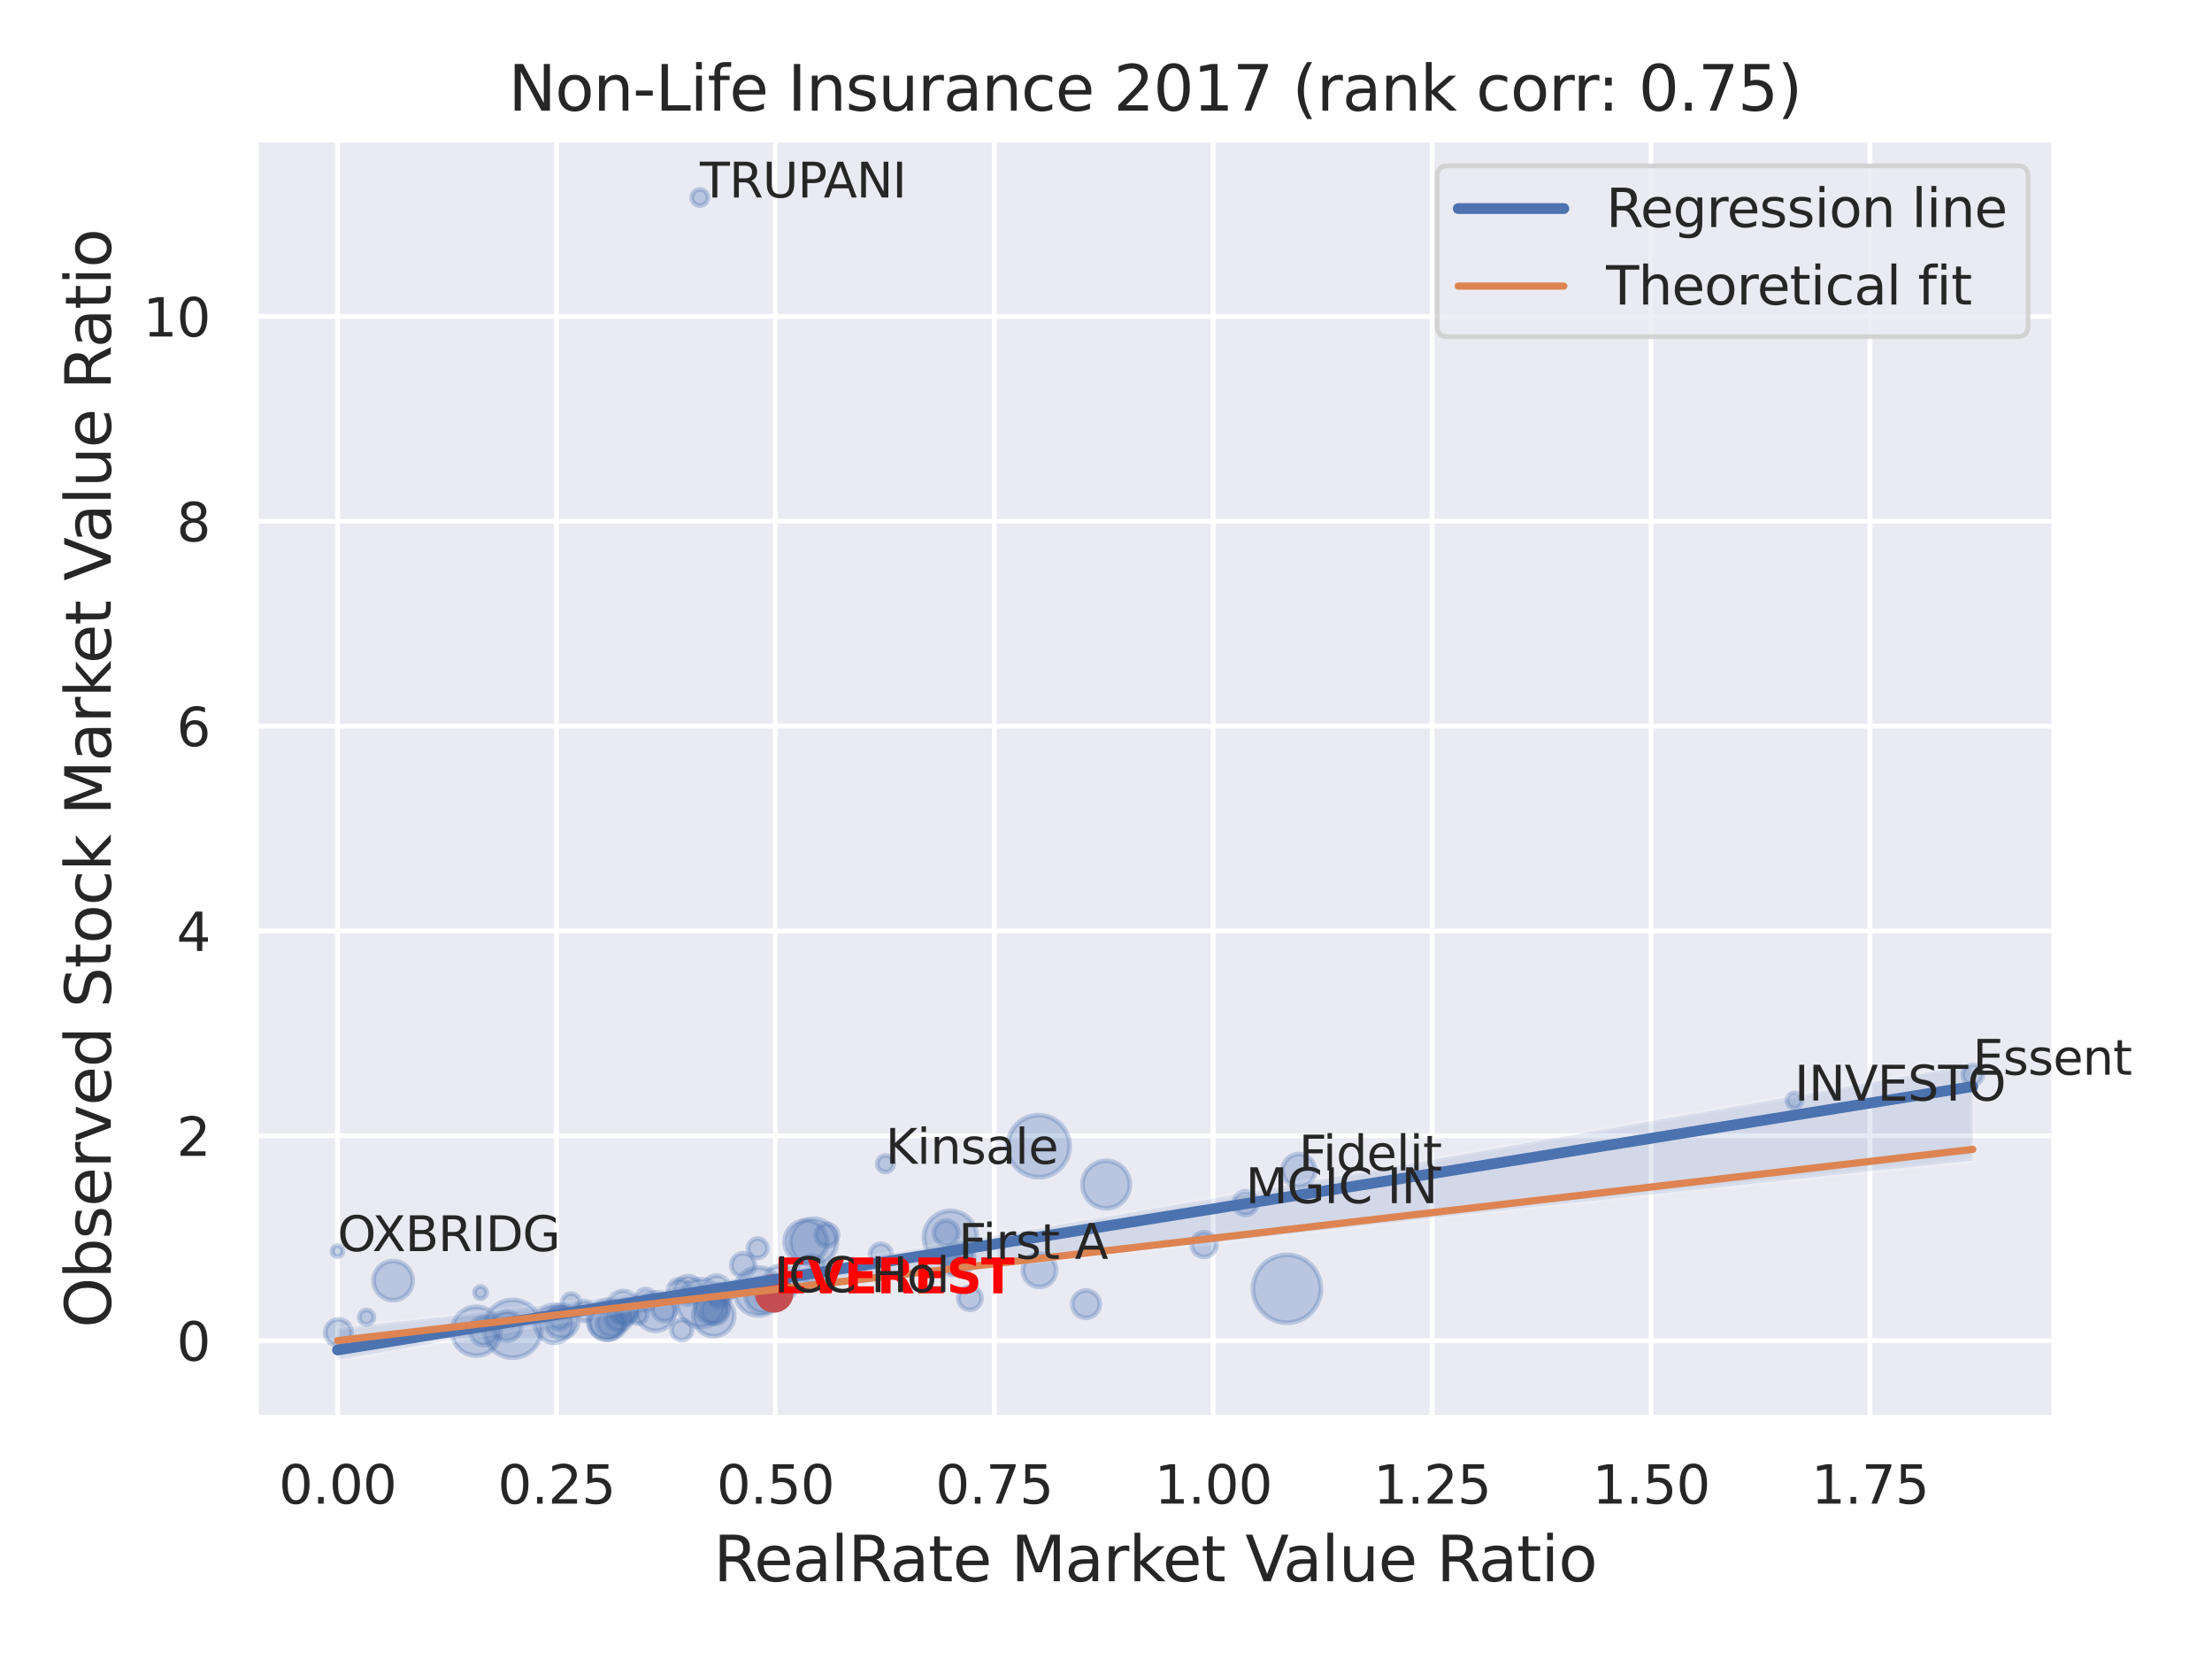 <?xml version="1.0" encoding="utf-8" standalone="no"?>
<!DOCTYPE svg PUBLIC "-//W3C//DTD SVG 1.1//EN"
  "http://www.w3.org/Graphics/SVG/1.1/DTD/svg11.dtd">
<svg xmlns:xlink="http://www.w3.org/1999/xlink" width="460.8pt" height="345.6pt" viewBox="0 0 460.8 345.6" xmlns="http://www.w3.org/2000/svg" version="1.1">
 <defs>
  <style type="text/css">*{stroke-linejoin: round; stroke-linecap: butt}</style>
 </defs>
 <g id="figure_1">
  <g id="patch_1">
   <path d="M 0 345.6 
L 460.8 345.6 
L 460.8 0 
L 0 0 
z
" style="fill: #ffffff"/>
  </g>
  <g id="axes_1">
   <g id="patch_2">
    <path d="M 53.28 295.38 
L 427.983 295.38 
L 427.983 29.04 
L 53.28 29.04 
z
" style="fill: #eaeaf2"/>
   </g>
   <g id="matplotlib.axis_1">
    <g id="xtick_1">
     <g id="line2d_1">
      <path d="M 70.312 295.38 
L 70.312 29.04 
" clip-path="url(#p328dfdca9f)" style="fill: none; stroke: #ffffff; stroke-linecap: round"/>
     </g>
     <g id="text_1">
      <!-- 0.00 -->
      <g style="fill: #262626" transform="translate(58.066 313.238) scale(0.11 -0.11)">
       <defs>
        <path id="DejaVuSans-30" d="M 2034 4250 
Q 1547 4250 1301 3770 
Q 1056 3291 1056 2328 
Q 1056 1369 1301 889 
Q 1547 409 2034 409 
Q 2525 409 2770 889 
Q 3016 1369 3016 2328 
Q 3016 3291 2770 3770 
Q 2525 4250 2034 4250 
z
M 2034 4750 
Q 2819 4750 3233 4129 
Q 3647 3509 3647 2328 
Q 3647 1150 3233 529 
Q 2819 -91 2034 -91 
Q 1250 -91 836 529 
Q 422 1150 422 2328 
Q 422 3509 836 4129 
Q 1250 4750 2034 4750 
z
" transform="scale(0.016)"/>
        <path id="DejaVuSans-2e" d="M 684 794 
L 1344 794 
L 1344 0 
L 684 0 
L 684 794 
z
" transform="scale(0.016)"/>
       </defs>
       <use xlink:href="#DejaVuSans-30"/>
       <use xlink:href="#DejaVuSans-2e" x="63.623"/>
       <use xlink:href="#DejaVuSans-30" x="95.41"/>
       <use xlink:href="#DejaVuSans-30" x="159.033"/>
      </g>
     </g>
    </g>
    <g id="xtick_2">
     <g id="line2d_2">
      <path d="M 115.917 295.38 
L 115.917 29.04 
" clip-path="url(#p328dfdca9f)" style="fill: none; stroke: #ffffff; stroke-linecap: round"/>
     </g>
     <g id="text_2">
      <!-- 0.25 -->
      <g style="fill: #262626" transform="translate(103.671 313.238) scale(0.11 -0.11)">
       <defs>
        <path id="DejaVuSans-32" d="M 1228 531 
L 3431 531 
L 3431 0 
L 469 0 
L 469 531 
Q 828 903 1448 1529 
Q 2069 2156 2228 2338 
Q 2531 2678 2651 2914 
Q 2772 3150 2772 3378 
Q 2772 3750 2511 3984 
Q 2250 4219 1831 4219 
Q 1534 4219 1204 4116 
Q 875 4013 500 3803 
L 500 4441 
Q 881 4594 1212 4672 
Q 1544 4750 1819 4750 
Q 2544 4750 2975 4387 
Q 3406 4025 3406 3419 
Q 3406 3131 3298 2873 
Q 3191 2616 2906 2266 
Q 2828 2175 2409 1742 
Q 1991 1309 1228 531 
z
" transform="scale(0.016)"/>
        <path id="DejaVuSans-35" d="M 691 4666 
L 3169 4666 
L 3169 4134 
L 1269 4134 
L 1269 2991 
Q 1406 3038 1543 3061 
Q 1681 3084 1819 3084 
Q 2600 3084 3056 2656 
Q 3513 2228 3513 1497 
Q 3513 744 3044 326 
Q 2575 -91 1722 -91 
Q 1428 -91 1123 -41 
Q 819 9 494 109 
L 494 744 
Q 775 591 1075 516 
Q 1375 441 1709 441 
Q 2250 441 2565 725 
Q 2881 1009 2881 1497 
Q 2881 1984 2565 2268 
Q 2250 2553 1709 2553 
Q 1456 2553 1204 2497 
Q 953 2441 691 2322 
L 691 4666 
z
" transform="scale(0.016)"/>
       </defs>
       <use xlink:href="#DejaVuSans-30"/>
       <use xlink:href="#DejaVuSans-2e" x="63.623"/>
       <use xlink:href="#DejaVuSans-32" x="95.41"/>
       <use xlink:href="#DejaVuSans-35" x="159.033"/>
      </g>
     </g>
    </g>
    <g id="xtick_3">
     <g id="line2d_3">
      <path d="M 161.521 295.38 
L 161.521 29.04 
" clip-path="url(#p328dfdca9f)" style="fill: none; stroke: #ffffff; stroke-linecap: round"/>
     </g>
     <g id="text_3">
      <!-- 0.50 -->
      <g style="fill: #262626" transform="translate(149.275 313.238) scale(0.11 -0.11)">
       <use xlink:href="#DejaVuSans-30"/>
       <use xlink:href="#DejaVuSans-2e" x="63.623"/>
       <use xlink:href="#DejaVuSans-35" x="95.41"/>
       <use xlink:href="#DejaVuSans-30" x="159.033"/>
      </g>
     </g>
    </g>
    <g id="xtick_4">
     <g id="line2d_4">
      <path d="M 207.126 295.38 
L 207.126 29.04 
" clip-path="url(#p328dfdca9f)" style="fill: none; stroke: #ffffff; stroke-linecap: round"/>
     </g>
     <g id="text_4">
      <!-- 0.75 -->
      <g style="fill: #262626" transform="translate(194.88 313.238) scale(0.11 -0.11)">
       <defs>
        <path id="DejaVuSans-37" d="M 525 4666 
L 3525 4666 
L 3525 4397 
L 1831 0 
L 1172 0 
L 2766 4134 
L 525 4134 
L 525 4666 
z
" transform="scale(0.016)"/>
       </defs>
       <use xlink:href="#DejaVuSans-30"/>
       <use xlink:href="#DejaVuSans-2e" x="63.623"/>
       <use xlink:href="#DejaVuSans-37" x="95.41"/>
       <use xlink:href="#DejaVuSans-35" x="159.033"/>
      </g>
     </g>
    </g>
    <g id="xtick_5">
     <g id="line2d_5">
      <path d="M 252.731 295.38 
L 252.731 29.04 
" clip-path="url(#p328dfdca9f)" style="fill: none; stroke: #ffffff; stroke-linecap: round"/>
     </g>
     <g id="text_5">
      <!-- 1.00 -->
      <g style="fill: #262626" transform="translate(240.485 313.238) scale(0.11 -0.11)">
       <defs>
        <path id="DejaVuSans-31" d="M 794 531 
L 1825 531 
L 1825 4091 
L 703 3866 
L 703 4441 
L 1819 4666 
L 2450 4666 
L 2450 531 
L 3481 531 
L 3481 0 
L 794 0 
L 794 531 
z
" transform="scale(0.016)"/>
       </defs>
       <use xlink:href="#DejaVuSans-31"/>
       <use xlink:href="#DejaVuSans-2e" x="63.623"/>
       <use xlink:href="#DejaVuSans-30" x="95.41"/>
       <use xlink:href="#DejaVuSans-30" x="159.033"/>
      </g>
     </g>
    </g>
    <g id="xtick_6">
     <g id="line2d_6">
      <path d="M 298.335 295.38 
L 298.335 29.04 
" clip-path="url(#p328dfdca9f)" style="fill: none; stroke: #ffffff; stroke-linecap: round"/>
     </g>
     <g id="text_6">
      <!-- 1.25 -->
      <g style="fill: #262626" transform="translate(286.089 313.238) scale(0.11 -0.11)">
       <use xlink:href="#DejaVuSans-31"/>
       <use xlink:href="#DejaVuSans-2e" x="63.623"/>
       <use xlink:href="#DejaVuSans-32" x="95.41"/>
       <use xlink:href="#DejaVuSans-35" x="159.033"/>
      </g>
     </g>
    </g>
    <g id="xtick_7">
     <g id="line2d_7">
      <path d="M 343.94 295.38 
L 343.94 29.04 
" clip-path="url(#p328dfdca9f)" style="fill: none; stroke: #ffffff; stroke-linecap: round"/>
     </g>
     <g id="text_7">
      <!-- 1.50 -->
      <g style="fill: #262626" transform="translate(331.694 313.238) scale(0.11 -0.11)">
       <use xlink:href="#DejaVuSans-31"/>
       <use xlink:href="#DejaVuSans-2e" x="63.623"/>
       <use xlink:href="#DejaVuSans-35" x="95.41"/>
       <use xlink:href="#DejaVuSans-30" x="159.033"/>
      </g>
     </g>
    </g>
    <g id="xtick_8">
     <g id="line2d_8">
      <path d="M 389.545 295.38 
L 389.545 29.04 
" clip-path="url(#p328dfdca9f)" style="fill: none; stroke: #ffffff; stroke-linecap: round"/>
     </g>
     <g id="text_8">
      <!-- 1.75 -->
      <g style="fill: #262626" transform="translate(377.299 313.238) scale(0.11 -0.11)">
       <use xlink:href="#DejaVuSans-31"/>
       <use xlink:href="#DejaVuSans-2e" x="63.623"/>
       <use xlink:href="#DejaVuSans-37" x="95.41"/>
       <use xlink:href="#DejaVuSans-35" x="159.033"/>
      </g>
     </g>
    </g>
    <g id="text_9">
     <!-- RealRate Market Value Ratio -->
     <g style="fill: #262626" transform="translate(148.645 329.404) scale(0.13 -0.13)">
      <defs>
       <path id="DejaVuSans-52" d="M 2841 2188 
Q 3044 2119 3236 1894 
Q 3428 1669 3622 1275 
L 4263 0 
L 3584 0 
L 2988 1197 
Q 2756 1666 2539 1819 
Q 2322 1972 1947 1972 
L 1259 1972 
L 1259 0 
L 628 0 
L 628 4666 
L 2053 4666 
Q 2853 4666 3247 4331 
Q 3641 3997 3641 3322 
Q 3641 2881 3436 2590 
Q 3231 2300 2841 2188 
z
M 1259 4147 
L 1259 2491 
L 2053 2491 
Q 2509 2491 2742 2702 
Q 2975 2913 2975 3322 
Q 2975 3731 2742 3939 
Q 2509 4147 2053 4147 
L 1259 4147 
z
" transform="scale(0.016)"/>
       <path id="DejaVuSans-65" d="M 3597 1894 
L 3597 1613 
L 953 1613 
Q 991 1019 1311 708 
Q 1631 397 2203 397 
Q 2534 397 2845 478 
Q 3156 559 3463 722 
L 3463 178 
Q 3153 47 2828 -22 
Q 2503 -91 2169 -91 
Q 1331 -91 842 396 
Q 353 884 353 1716 
Q 353 2575 817 3079 
Q 1281 3584 2069 3584 
Q 2775 3584 3186 3129 
Q 3597 2675 3597 1894 
z
M 3022 2063 
Q 3016 2534 2758 2815 
Q 2500 3097 2075 3097 
Q 1594 3097 1305 2825 
Q 1016 2553 972 2059 
L 3022 2063 
z
" transform="scale(0.016)"/>
       <path id="DejaVuSans-61" d="M 2194 1759 
Q 1497 1759 1228 1600 
Q 959 1441 959 1056 
Q 959 750 1161 570 
Q 1363 391 1709 391 
Q 2188 391 2477 730 
Q 2766 1069 2766 1631 
L 2766 1759 
L 2194 1759 
z
M 3341 1997 
L 3341 0 
L 2766 0 
L 2766 531 
Q 2569 213 2275 61 
Q 1981 -91 1556 -91 
Q 1019 -91 701 211 
Q 384 513 384 1019 
Q 384 1609 779 1909 
Q 1175 2209 1959 2209 
L 2766 2209 
L 2766 2266 
Q 2766 2663 2505 2880 
Q 2244 3097 1772 3097 
Q 1472 3097 1187 3025 
Q 903 2953 641 2809 
L 641 3341 
Q 956 3463 1253 3523 
Q 1550 3584 1831 3584 
Q 2591 3584 2966 3190 
Q 3341 2797 3341 1997 
z
" transform="scale(0.016)"/>
       <path id="DejaVuSans-6c" d="M 603 4863 
L 1178 4863 
L 1178 0 
L 603 0 
L 603 4863 
z
" transform="scale(0.016)"/>
       <path id="DejaVuSans-74" d="M 1172 4494 
L 1172 3500 
L 2356 3500 
L 2356 3053 
L 1172 3053 
L 1172 1153 
Q 1172 725 1289 603 
Q 1406 481 1766 481 
L 2356 481 
L 2356 0 
L 1766 0 
Q 1100 0 847 248 
Q 594 497 594 1153 
L 594 3053 
L 172 3053 
L 172 3500 
L 594 3500 
L 594 4494 
L 1172 4494 
z
" transform="scale(0.016)"/>
       <path id="DejaVuSans-20" transform="scale(0.016)"/>
       <path id="DejaVuSans-4d" d="M 628 4666 
L 1569 4666 
L 2759 1491 
L 3956 4666 
L 4897 4666 
L 4897 0 
L 4281 0 
L 4281 4097 
L 3078 897 
L 2444 897 
L 1241 4097 
L 1241 0 
L 628 0 
L 628 4666 
z
" transform="scale(0.016)"/>
       <path id="DejaVuSans-72" d="M 2631 2963 
Q 2534 3019 2420 3045 
Q 2306 3072 2169 3072 
Q 1681 3072 1420 2755 
Q 1159 2438 1159 1844 
L 1159 0 
L 581 0 
L 581 3500 
L 1159 3500 
L 1159 2956 
Q 1341 3275 1631 3429 
Q 1922 3584 2338 3584 
Q 2397 3584 2469 3576 
Q 2541 3569 2628 3553 
L 2631 2963 
z
" transform="scale(0.016)"/>
       <path id="DejaVuSans-6b" d="M 581 4863 
L 1159 4863 
L 1159 1991 
L 2875 3500 
L 3609 3500 
L 1753 1863 
L 3688 0 
L 2938 0 
L 1159 1709 
L 1159 0 
L 581 0 
L 581 4863 
z
" transform="scale(0.016)"/>
       <path id="DejaVuSans-56" d="M 1831 0 
L 50 4666 
L 709 4666 
L 2188 738 
L 3669 4666 
L 4325 4666 
L 2547 0 
L 1831 0 
z
" transform="scale(0.016)"/>
       <path id="DejaVuSans-75" d="M 544 1381 
L 544 3500 
L 1119 3500 
L 1119 1403 
Q 1119 906 1312 657 
Q 1506 409 1894 409 
Q 2359 409 2629 706 
Q 2900 1003 2900 1516 
L 2900 3500 
L 3475 3500 
L 3475 0 
L 2900 0 
L 2900 538 
Q 2691 219 2414 64 
Q 2138 -91 1772 -91 
Q 1169 -91 856 284 
Q 544 659 544 1381 
z
M 1991 3584 
L 1991 3584 
z
" transform="scale(0.016)"/>
       <path id="DejaVuSans-69" d="M 603 3500 
L 1178 3500 
L 1178 0 
L 603 0 
L 603 3500 
z
M 603 4863 
L 1178 4863 
L 1178 4134 
L 603 4134 
L 603 4863 
z
" transform="scale(0.016)"/>
       <path id="DejaVuSans-6f" d="M 1959 3097 
Q 1497 3097 1228 2736 
Q 959 2375 959 1747 
Q 959 1119 1226 758 
Q 1494 397 1959 397 
Q 2419 397 2687 759 
Q 2956 1122 2956 1747 
Q 2956 2369 2687 2733 
Q 2419 3097 1959 3097 
z
M 1959 3584 
Q 2709 3584 3137 3096 
Q 3566 2609 3566 1747 
Q 3566 888 3137 398 
Q 2709 -91 1959 -91 
Q 1206 -91 779 398 
Q 353 888 353 1747 
Q 353 2609 779 3096 
Q 1206 3584 1959 3584 
z
" transform="scale(0.016)"/>
      </defs>
      <use xlink:href="#DejaVuSans-52"/>
      <use xlink:href="#DejaVuSans-65" x="64.982"/>
      <use xlink:href="#DejaVuSans-61" x="126.506"/>
      <use xlink:href="#DejaVuSans-6c" x="187.785"/>
      <use xlink:href="#DejaVuSans-52" x="215.568"/>
      <use xlink:href="#DejaVuSans-61" x="282.801"/>
      <use xlink:href="#DejaVuSans-74" x="344.08"/>
      <use xlink:href="#DejaVuSans-65" x="383.289"/>
      <use xlink:href="#DejaVuSans-20" x="444.812"/>
      <use xlink:href="#DejaVuSans-4d" x="476.6"/>
      <use xlink:href="#DejaVuSans-61" x="562.879"/>
      <use xlink:href="#DejaVuSans-72" x="624.158"/>
      <use xlink:href="#DejaVuSans-6b" x="665.271"/>
      <use xlink:href="#DejaVuSans-65" x="719.557"/>
      <use xlink:href="#DejaVuSans-74" x="781.08"/>
      <use xlink:href="#DejaVuSans-20" x="820.289"/>
      <use xlink:href="#DejaVuSans-56" x="852.076"/>
      <use xlink:href="#DejaVuSans-61" x="912.734"/>
      <use xlink:href="#DejaVuSans-6c" x="974.014"/>
      <use xlink:href="#DejaVuSans-75" x="1001.797"/>
      <use xlink:href="#DejaVuSans-65" x="1065.176"/>
      <use xlink:href="#DejaVuSans-20" x="1126.699"/>
      <use xlink:href="#DejaVuSans-52" x="1158.486"/>
      <use xlink:href="#DejaVuSans-61" x="1225.719"/>
      <use xlink:href="#DejaVuSans-74" x="1286.998"/>
      <use xlink:href="#DejaVuSans-69" x="1326.207"/>
      <use xlink:href="#DejaVuSans-6f" x="1353.99"/>
     </g>
    </g>
   </g>
   <g id="matplotlib.axis_2">
    <g id="ytick_1">
     <g id="line2d_9">
      <path d="M 53.28 279.274 
L 427.983 279.274 
" clip-path="url(#p328dfdca9f)" style="fill: none; stroke: #ffffff; stroke-linecap: round"/>
     </g>
     <g id="text_10">
      <!-- 0 -->
      <g style="fill: #262626" transform="translate(36.781 283.453) scale(0.11 -0.11)">
       <use xlink:href="#DejaVuSans-30"/>
      </g>
     </g>
    </g>
    <g id="ytick_2">
     <g id="line2d_10">
      <path d="M 53.28 236.604 
L 427.983 236.604 
" clip-path="url(#p328dfdca9f)" style="fill: none; stroke: #ffffff; stroke-linecap: round"/>
     </g>
     <g id="text_11">
      <!-- 2 -->
      <g style="fill: #262626" transform="translate(36.781 240.783) scale(0.11 -0.11)">
       <use xlink:href="#DejaVuSans-32"/>
      </g>
     </g>
    </g>
    <g id="ytick_3">
     <g id="line2d_11">
      <path d="M 53.28 193.934 
L 427.983 193.934 
" clip-path="url(#p328dfdca9f)" style="fill: none; stroke: #ffffff; stroke-linecap: round"/>
     </g>
     <g id="text_12">
      <!-- 4 -->
      <g style="fill: #262626" transform="translate(36.781 198.113) scale(0.11 -0.11)">
       <defs>
        <path id="DejaVuSans-34" d="M 2419 4116 
L 825 1625 
L 2419 1625 
L 2419 4116 
z
M 2253 4666 
L 3047 4666 
L 3047 1625 
L 3713 1625 
L 3713 1100 
L 3047 1100 
L 3047 0 
L 2419 0 
L 2419 1100 
L 313 1100 
L 313 1709 
L 2253 4666 
z
" transform="scale(0.016)"/>
       </defs>
       <use xlink:href="#DejaVuSans-34"/>
      </g>
     </g>
    </g>
    <g id="ytick_4">
     <g id="line2d_12">
      <path d="M 53.28 151.263 
L 427.983 151.263 
" clip-path="url(#p328dfdca9f)" style="fill: none; stroke: #ffffff; stroke-linecap: round"/>
     </g>
     <g id="text_13">
      <!-- 6 -->
      <g style="fill: #262626" transform="translate(36.781 155.442) scale(0.11 -0.11)">
       <defs>
        <path id="DejaVuSans-36" d="M 2113 2584 
Q 1688 2584 1439 2293 
Q 1191 2003 1191 1497 
Q 1191 994 1439 701 
Q 1688 409 2113 409 
Q 2538 409 2786 701 
Q 3034 994 3034 1497 
Q 3034 2003 2786 2293 
Q 2538 2584 2113 2584 
z
M 3366 4563 
L 3366 3988 
Q 3128 4100 2886 4159 
Q 2644 4219 2406 4219 
Q 1781 4219 1451 3797 
Q 1122 3375 1075 2522 
Q 1259 2794 1537 2939 
Q 1816 3084 2150 3084 
Q 2853 3084 3261 2657 
Q 3669 2231 3669 1497 
Q 3669 778 3244 343 
Q 2819 -91 2113 -91 
Q 1303 -91 875 529 
Q 447 1150 447 2328 
Q 447 3434 972 4092 
Q 1497 4750 2381 4750 
Q 2619 4750 2861 4703 
Q 3103 4656 3366 4563 
z
" transform="scale(0.016)"/>
       </defs>
       <use xlink:href="#DejaVuSans-36"/>
      </g>
     </g>
    </g>
    <g id="ytick_5">
     <g id="line2d_13">
      <path d="M 53.28 108.593 
L 427.983 108.593 
" clip-path="url(#p328dfdca9f)" style="fill: none; stroke: #ffffff; stroke-linecap: round"/>
     </g>
     <g id="text_14">
      <!-- 8 -->
      <g style="fill: #262626" transform="translate(36.781 112.772) scale(0.11 -0.11)">
       <defs>
        <path id="DejaVuSans-38" d="M 2034 2216 
Q 1584 2216 1326 1975 
Q 1069 1734 1069 1313 
Q 1069 891 1326 650 
Q 1584 409 2034 409 
Q 2484 409 2743 651 
Q 3003 894 3003 1313 
Q 3003 1734 2745 1975 
Q 2488 2216 2034 2216 
z
M 1403 2484 
Q 997 2584 770 2862 
Q 544 3141 544 3541 
Q 544 4100 942 4425 
Q 1341 4750 2034 4750 
Q 2731 4750 3128 4425 
Q 3525 4100 3525 3541 
Q 3525 3141 3298 2862 
Q 3072 2584 2669 2484 
Q 3125 2378 3379 2068 
Q 3634 1759 3634 1313 
Q 3634 634 3220 271 
Q 2806 -91 2034 -91 
Q 1263 -91 848 271 
Q 434 634 434 1313 
Q 434 1759 690 2068 
Q 947 2378 1403 2484 
z
M 1172 3481 
Q 1172 3119 1398 2916 
Q 1625 2713 2034 2713 
Q 2441 2713 2670 2916 
Q 2900 3119 2900 3481 
Q 2900 3844 2670 4047 
Q 2441 4250 2034 4250 
Q 1625 4250 1398 4047 
Q 1172 3844 1172 3481 
z
" transform="scale(0.016)"/>
       </defs>
       <use xlink:href="#DejaVuSans-38"/>
      </g>
     </g>
    </g>
    <g id="ytick_6">
     <g id="line2d_14">
      <path d="M 53.28 65.923 
L 427.983 65.923 
" clip-path="url(#p328dfdca9f)" style="fill: none; stroke: #ffffff; stroke-linecap: round"/>
     </g>
     <g id="text_15">
      <!-- 10 -->
      <g style="fill: #262626" transform="translate(29.782 70.102) scale(0.11 -0.11)">
       <use xlink:href="#DejaVuSans-31"/>
       <use xlink:href="#DejaVuSans-30" x="63.623"/>
      </g>
     </g>
    </g>
    <g id="text_16">
     <!-- Observed Stock Market Value Ratio -->
     <g style="fill: #262626" transform="translate(23.079 276.612) rotate(-90) scale(0.13 -0.13)">
      <defs>
       <path id="DejaVuSans-4f" d="M 2522 4238 
Q 1834 4238 1429 3725 
Q 1025 3213 1025 2328 
Q 1025 1447 1429 934 
Q 1834 422 2522 422 
Q 3209 422 3611 934 
Q 4013 1447 4013 2328 
Q 4013 3213 3611 3725 
Q 3209 4238 2522 4238 
z
M 2522 4750 
Q 3503 4750 4090 4092 
Q 4678 3434 4678 2328 
Q 4678 1225 4090 567 
Q 3503 -91 2522 -91 
Q 1538 -91 948 565 
Q 359 1222 359 2328 
Q 359 3434 948 4092 
Q 1538 4750 2522 4750 
z
" transform="scale(0.016)"/>
       <path id="DejaVuSans-62" d="M 3116 1747 
Q 3116 2381 2855 2742 
Q 2594 3103 2138 3103 
Q 1681 3103 1420 2742 
Q 1159 2381 1159 1747 
Q 1159 1113 1420 752 
Q 1681 391 2138 391 
Q 2594 391 2855 752 
Q 3116 1113 3116 1747 
z
M 1159 2969 
Q 1341 3281 1617 3432 
Q 1894 3584 2278 3584 
Q 2916 3584 3314 3078 
Q 3713 2572 3713 1747 
Q 3713 922 3314 415 
Q 2916 -91 2278 -91 
Q 1894 -91 1617 61 
Q 1341 213 1159 525 
L 1159 0 
L 581 0 
L 581 4863 
L 1159 4863 
L 1159 2969 
z
" transform="scale(0.016)"/>
       <path id="DejaVuSans-73" d="M 2834 3397 
L 2834 2853 
Q 2591 2978 2328 3040 
Q 2066 3103 1784 3103 
Q 1356 3103 1142 2972 
Q 928 2841 928 2578 
Q 928 2378 1081 2264 
Q 1234 2150 1697 2047 
L 1894 2003 
Q 2506 1872 2764 1633 
Q 3022 1394 3022 966 
Q 3022 478 2636 193 
Q 2250 -91 1575 -91 
Q 1294 -91 989 -36 
Q 684 19 347 128 
L 347 722 
Q 666 556 975 473 
Q 1284 391 1588 391 
Q 1994 391 2212 530 
Q 2431 669 2431 922 
Q 2431 1156 2273 1281 
Q 2116 1406 1581 1522 
L 1381 1569 
Q 847 1681 609 1914 
Q 372 2147 372 2553 
Q 372 3047 722 3315 
Q 1072 3584 1716 3584 
Q 2034 3584 2315 3537 
Q 2597 3491 2834 3397 
z
" transform="scale(0.016)"/>
       <path id="DejaVuSans-76" d="M 191 3500 
L 800 3500 
L 1894 563 
L 2988 3500 
L 3597 3500 
L 2284 0 
L 1503 0 
L 191 3500 
z
" transform="scale(0.016)"/>
       <path id="DejaVuSans-64" d="M 2906 2969 
L 2906 4863 
L 3481 4863 
L 3481 0 
L 2906 0 
L 2906 525 
Q 2725 213 2448 61 
Q 2172 -91 1784 -91 
Q 1150 -91 751 415 
Q 353 922 353 1747 
Q 353 2572 751 3078 
Q 1150 3584 1784 3584 
Q 2172 3584 2448 3432 
Q 2725 3281 2906 2969 
z
M 947 1747 
Q 947 1113 1208 752 
Q 1469 391 1925 391 
Q 2381 391 2643 752 
Q 2906 1113 2906 1747 
Q 2906 2381 2643 2742 
Q 2381 3103 1925 3103 
Q 1469 3103 1208 2742 
Q 947 2381 947 1747 
z
" transform="scale(0.016)"/>
       <path id="DejaVuSans-53" d="M 3425 4513 
L 3425 3897 
Q 3066 4069 2747 4153 
Q 2428 4238 2131 4238 
Q 1616 4238 1336 4038 
Q 1056 3838 1056 3469 
Q 1056 3159 1242 3001 
Q 1428 2844 1947 2747 
L 2328 2669 
Q 3034 2534 3370 2195 
Q 3706 1856 3706 1288 
Q 3706 609 3251 259 
Q 2797 -91 1919 -91 
Q 1588 -91 1214 -16 
Q 841 59 441 206 
L 441 856 
Q 825 641 1194 531 
Q 1563 422 1919 422 
Q 2459 422 2753 634 
Q 3047 847 3047 1241 
Q 3047 1584 2836 1778 
Q 2625 1972 2144 2069 
L 1759 2144 
Q 1053 2284 737 2584 
Q 422 2884 422 3419 
Q 422 4038 858 4394 
Q 1294 4750 2059 4750 
Q 2388 4750 2728 4690 
Q 3069 4631 3425 4513 
z
" transform="scale(0.016)"/>
       <path id="DejaVuSans-63" d="M 3122 3366 
L 3122 2828 
Q 2878 2963 2633 3030 
Q 2388 3097 2138 3097 
Q 1578 3097 1268 2742 
Q 959 2388 959 1747 
Q 959 1106 1268 751 
Q 1578 397 2138 397 
Q 2388 397 2633 464 
Q 2878 531 3122 666 
L 3122 134 
Q 2881 22 2623 -34 
Q 2366 -91 2075 -91 
Q 1284 -91 818 406 
Q 353 903 353 1747 
Q 353 2603 823 3093 
Q 1294 3584 2113 3584 
Q 2378 3584 2631 3529 
Q 2884 3475 3122 3366 
z
" transform="scale(0.016)"/>
      </defs>
      <use xlink:href="#DejaVuSans-4f"/>
      <use xlink:href="#DejaVuSans-62" x="78.711"/>
      <use xlink:href="#DejaVuSans-73" x="142.188"/>
      <use xlink:href="#DejaVuSans-65" x="194.287"/>
      <use xlink:href="#DejaVuSans-72" x="255.811"/>
      <use xlink:href="#DejaVuSans-76" x="296.924"/>
      <use xlink:href="#DejaVuSans-65" x="356.104"/>
      <use xlink:href="#DejaVuSans-64" x="417.627"/>
      <use xlink:href="#DejaVuSans-20" x="481.104"/>
      <use xlink:href="#DejaVuSans-53" x="512.891"/>
      <use xlink:href="#DejaVuSans-74" x="576.367"/>
      <use xlink:href="#DejaVuSans-6f" x="615.576"/>
      <use xlink:href="#DejaVuSans-63" x="676.758"/>
      <use xlink:href="#DejaVuSans-6b" x="731.738"/>
      <use xlink:href="#DejaVuSans-20" x="789.648"/>
      <use xlink:href="#DejaVuSans-4d" x="821.436"/>
      <use xlink:href="#DejaVuSans-61" x="907.715"/>
      <use xlink:href="#DejaVuSans-72" x="968.994"/>
      <use xlink:href="#DejaVuSans-6b" x="1010.107"/>
      <use xlink:href="#DejaVuSans-65" x="1064.393"/>
      <use xlink:href="#DejaVuSans-74" x="1125.916"/>
      <use xlink:href="#DejaVuSans-20" x="1165.125"/>
      <use xlink:href="#DejaVuSans-56" x="1196.912"/>
      <use xlink:href="#DejaVuSans-61" x="1257.57"/>
      <use xlink:href="#DejaVuSans-6c" x="1318.85"/>
      <use xlink:href="#DejaVuSans-75" x="1346.633"/>
      <use xlink:href="#DejaVuSans-65" x="1410.012"/>
      <use xlink:href="#DejaVuSans-20" x="1471.535"/>
      <use xlink:href="#DejaVuSans-52" x="1503.322"/>
      <use xlink:href="#DejaVuSans-61" x="1570.555"/>
      <use xlink:href="#DejaVuSans-74" x="1631.834"/>
      <use xlink:href="#DejaVuSans-69" x="1671.043"/>
      <use xlink:href="#DejaVuSans-6f" x="1698.826"/>
     </g>
    </g>
   </g>
   <g id="PathCollection_1">
    <path d="M 106.818 282.825 
C 108.413 282.825 109.943 282.192 111.071 281.063 
C 112.199 279.935 112.833 278.405 112.833 276.81 
C 112.833 275.214 112.199 273.684 111.071 272.556 
C 109.943 271.428 108.413 270.794 106.818 270.794 
C 105.222 270.794 103.692 271.428 102.564 272.556 
C 101.436 273.684 100.802 275.214 100.802 276.81 
C 100.802 278.405 101.436 279.935 102.564 281.063 
C 103.692 282.192 105.222 282.825 106.818 282.825 
z
" clip-path="url(#p328dfdca9f)" style="fill: #4c72b0; fill-opacity: 0.3; stroke: #4c72b0; stroke-opacity: 0.3"/>
    <path d="M 126.605 279.044 
C 127.702 279.044 128.754 278.608 129.529 277.833 
C 130.305 277.057 130.741 276.005 130.741 274.909 
C 130.741 273.812 130.305 272.76 129.529 271.985 
C 128.754 271.21 127.702 270.774 126.605 270.774 
C 125.509 270.774 124.457 271.21 123.682 271.985 
C 122.906 272.76 122.47 273.812 122.47 274.909 
C 122.47 276.005 122.906 277.057 123.682 277.833 
C 124.457 278.608 125.509 279.044 126.605 279.044 
z
" clip-path="url(#p328dfdca9f)" style="fill: #4c72b0; fill-opacity: 0.3; stroke: #4c72b0; stroke-opacity: 0.3"/>
    <path d="M 216.549 268.066 
C 217.465 268.066 218.344 267.702 218.992 267.054 
C 219.64 266.406 220.004 265.527 220.004 264.61 
C 220.004 263.694 219.64 262.815 218.992 262.167 
C 218.344 261.519 217.465 261.155 216.549 261.155 
C 215.632 261.155 214.753 261.519 214.105 262.167 
C 213.457 262.815 213.093 263.694 213.093 264.61 
C 213.093 265.527 213.457 266.406 214.105 267.054 
C 214.753 267.702 215.632 268.066 216.549 268.066 
z
" clip-path="url(#p328dfdca9f)" style="fill: #4c72b0; fill-opacity: 0.3; stroke: #4c72b0; stroke-opacity: 0.3"/>
    <path d="M 136.545 277.239 
C 137.606 277.239 138.624 276.817 139.374 276.067 
C 140.125 275.316 140.546 274.298 140.546 273.237 
C 140.546 272.176 140.125 271.158 139.374 270.408 
C 138.624 269.657 137.606 269.236 136.545 269.236 
C 135.484 269.236 134.466 269.657 133.715 270.408 
C 132.965 271.158 132.543 272.176 132.543 273.237 
C 132.543 274.298 132.965 275.316 133.715 276.067 
C 134.466 276.817 135.484 277.239 136.545 277.239 
z
" clip-path="url(#p328dfdca9f)" style="fill: #4c72b0; fill-opacity: 0.3; stroke: #4c72b0; stroke-opacity: 0.3"/>
    <path d="M 230.433 251.698 
C 231.741 251.698 232.996 251.178 233.921 250.253 
C 234.846 249.328 235.366 248.073 235.366 246.765 
C 235.366 245.457 234.846 244.202 233.921 243.277 
C 232.996 242.352 231.741 241.832 230.433 241.832 
C 229.124 241.832 227.87 242.352 226.945 243.277 
C 226.019 244.202 225.5 245.457 225.5 246.765 
C 225.5 248.073 226.019 249.328 226.945 250.253 
C 227.87 251.178 229.124 251.698 230.433 251.698 
z
" clip-path="url(#p328dfdca9f)" style="fill: #4c72b0; fill-opacity: 0.3; stroke: #4c72b0; stroke-opacity: 0.3"/>
    <path d="M 148.687 278.341 
C 149.818 278.341 150.902 277.892 151.702 277.092 
C 152.501 276.293 152.951 275.208 152.951 274.078 
C 152.951 272.947 152.501 271.862 151.702 271.063 
C 150.902 270.263 149.818 269.814 148.687 269.814 
C 147.556 269.814 146.472 270.263 145.672 271.063 
C 144.873 271.862 144.423 272.947 144.423 274.078 
C 144.423 275.208 144.873 276.293 145.672 277.092 
C 146.472 277.892 147.556 278.341 148.687 278.341 
z
" clip-path="url(#p328dfdca9f)" style="fill: #4c72b0; fill-opacity: 0.3; stroke: #4c72b0; stroke-opacity: 0.3"/>
    <path d="M 169.093 267.442 
C 169.87 267.442 170.616 267.133 171.166 266.583 
C 171.715 266.033 172.024 265.288 172.024 264.51 
C 172.024 263.733 171.715 262.987 171.166 262.437 
C 170.616 261.888 169.87 261.579 169.093 261.579 
C 168.315 261.579 167.57 261.888 167.02 262.437 
C 166.47 262.987 166.161 263.733 166.161 264.51 
C 166.161 265.288 166.47 266.033 167.02 266.583 
C 167.57 267.133 168.315 267.442 169.093 267.442 
z
" clip-path="url(#p328dfdca9f)" style="fill: #4c72b0; fill-opacity: 0.3; stroke: #4c72b0; stroke-opacity: 0.3"/>
    <path d="M 148.282 275.647 
C 149.199 275.647 150.078 275.283 150.726 274.635 
C 151.374 273.987 151.738 273.108 151.738 272.191 
C 151.738 271.274 151.374 270.395 150.726 269.747 
C 150.078 269.099 149.199 268.735 148.282 268.735 
C 147.365 268.735 146.486 269.099 145.838 269.747 
C 145.19 270.395 144.826 271.274 144.826 272.191 
C 144.826 273.108 145.19 273.987 145.838 274.635 
C 146.486 275.283 147.365 275.647 148.282 275.647 
z
" clip-path="url(#p328dfdca9f)" style="fill: #4c72b0; fill-opacity: 0.3; stroke: #4c72b0; stroke-opacity: 0.3"/>
    <path d="M 167.893 263.08 
C 169.068 263.08 170.196 262.613 171.027 261.782 
C 171.858 260.951 172.325 259.824 172.325 258.648 
C 172.325 257.473 171.858 256.346 171.027 255.515 
C 170.196 254.684 169.068 254.217 167.893 254.217 
C 166.718 254.217 165.591 254.684 164.76 255.515 
C 163.929 256.346 163.462 257.473 163.462 258.648 
C 163.462 259.824 163.929 260.951 164.76 261.782 
C 165.591 262.613 166.718 263.08 167.893 263.08 
z
" clip-path="url(#p328dfdca9f)" style="fill: #4c72b0; fill-opacity: 0.3; stroke: #4c72b0; stroke-opacity: 0.3"/>
    <path d="M 172.259 259.599 
C 172.874 259.599 173.465 259.354 173.901 258.919 
C 174.336 258.483 174.581 257.892 174.581 257.276 
C 174.581 256.66 174.336 256.07 173.901 255.634 
C 173.465 255.198 172.874 254.954 172.259 254.954 
C 171.643 254.954 171.052 255.198 170.616 255.634 
C 170.181 256.07 169.936 256.66 169.936 257.276 
C 169.936 257.892 170.181 258.483 170.616 258.919 
C 171.052 259.354 171.643 259.599 172.259 259.599 
z
" clip-path="url(#p328dfdca9f)" style="fill: #4c72b0; fill-opacity: 0.3; stroke: #4c72b0; stroke-opacity: 0.3"/>
    <path d="M 250.83 261.831 
C 251.511 261.831 252.164 261.561 252.646 261.079 
C 253.127 260.598 253.398 259.945 253.398 259.264 
C 253.398 258.583 253.127 257.93 252.646 257.448 
C 252.164 256.967 251.511 256.697 250.83 256.697 
C 250.15 256.697 249.496 256.967 249.015 257.448 
C 248.534 257.93 248.263 258.583 248.263 259.264 
C 248.263 259.945 248.534 260.598 249.015 261.079 
C 249.496 261.561 250.15 261.831 250.83 261.831 
z
" clip-path="url(#p328dfdca9f)" style="fill: #4c72b0; fill-opacity: 0.3; stroke: #4c72b0; stroke-opacity: 0.3"/>
    <path d="M 100.116 270.532 
C 100.451 270.532 100.772 270.399 101.009 270.162 
C 101.246 269.925 101.379 269.604 101.379 269.269 
C 101.379 268.934 101.246 268.613 101.009 268.376 
C 100.772 268.139 100.451 268.006 100.116 268.006 
C 99.781 268.006 99.46 268.139 99.223 268.376 
C 98.986 268.613 98.853 268.934 98.853 269.269 
C 98.853 269.604 98.986 269.925 99.223 270.162 
C 99.46 270.399 99.781 270.532 100.116 270.532 
z
" clip-path="url(#p328dfdca9f)" style="fill: #4c72b0; fill-opacity: 0.3; stroke: #4c72b0; stroke-opacity: 0.3"/>
    <path d="M 138.385 275.208 
C 139.043 275.208 139.675 274.947 140.14 274.481 
C 140.606 274.016 140.867 273.384 140.867 272.726 
C 140.867 272.068 140.606 271.436 140.14 270.971 
C 139.675 270.505 139.043 270.244 138.385 270.244 
C 137.727 270.244 137.095 270.505 136.63 270.971 
C 136.164 271.436 135.903 272.068 135.903 272.726 
C 135.903 273.384 136.164 274.016 136.63 274.481 
C 137.095 274.947 137.727 275.208 138.385 275.208 
z
" clip-path="url(#p328dfdca9f)" style="fill: #4c72b0; fill-opacity: 0.3; stroke: #4c72b0; stroke-opacity: 0.3"/>
    <path d="M 149.267 271.492 
C 150.028 271.492 150.758 271.19 151.296 270.651 
C 151.834 270.113 152.136 269.383 152.136 268.622 
C 152.136 267.861 151.834 267.131 151.296 266.593 
C 150.758 266.055 150.028 265.752 149.267 265.752 
C 148.506 265.752 147.776 266.055 147.237 266.593 
C 146.699 267.131 146.397 267.861 146.397 268.622 
C 146.397 269.383 146.699 270.113 147.237 270.651 
C 147.776 271.19 148.506 271.492 149.267 271.492 
z
" clip-path="url(#p328dfdca9f)" style="fill: #4c72b0; fill-opacity: 0.3; stroke: #4c72b0; stroke-opacity: 0.3"/>
    <path d="M 373.821 230.842 
C 374.236 230.842 374.635 230.677 374.929 230.383 
C 375.223 230.089 375.388 229.69 375.388 229.275 
C 375.388 228.859 375.223 228.46 374.929 228.166 
C 374.635 227.873 374.236 227.707 373.821 227.707 
C 373.405 227.707 373.006 227.873 372.712 228.166 
C 372.419 228.46 372.253 228.859 372.253 229.275 
C 372.253 229.69 372.419 230.089 372.712 230.383 
C 373.006 230.677 373.405 230.842 373.821 230.842 
z
" clip-path="url(#p328dfdca9f)" style="fill: #4c72b0; fill-opacity: 0.3; stroke: #4c72b0; stroke-opacity: 0.3"/>
    <path d="M 216.366 245.234 
C 218.079 245.234 219.721 244.553 220.932 243.342 
C 222.143 242.131 222.824 240.489 222.824 238.776 
C 222.824 237.064 222.143 235.421 220.932 234.21 
C 219.721 232.999 218.079 232.319 216.366 232.319 
C 214.653 232.319 213.011 232.999 211.8 234.21 
C 210.589 235.421 209.908 237.064 209.908 238.776 
C 209.908 240.489 210.589 242.131 211.8 243.342 
C 213.011 244.553 214.653 245.234 216.366 245.234 
z
" clip-path="url(#p328dfdca9f)" style="fill: #4c72b0; fill-opacity: 0.3; stroke: #4c72b0; stroke-opacity: 0.3"/>
    <path d="M 130.284 275.902 
C 130.873 275.902 131.438 275.667 131.855 275.251 
C 132.272 274.834 132.506 274.269 132.506 273.679 
C 132.506 273.09 132.272 272.525 131.855 272.108 
C 131.438 271.691 130.873 271.457 130.284 271.457 
C 129.694 271.457 129.129 271.691 128.712 272.108 
C 128.295 272.525 128.061 273.09 128.061 273.679 
C 128.061 274.269 128.295 274.834 128.712 275.251 
C 129.129 275.667 129.694 275.902 130.284 275.902 
z
" clip-path="url(#p328dfdca9f)" style="fill: #4c72b0; fill-opacity: 0.3; stroke: #4c72b0; stroke-opacity: 0.3"/>
    <path d="M 70.511 280.316 
C 71.236 280.316 71.932 280.028 72.445 279.515 
C 72.958 279.002 73.246 278.306 73.246 277.581 
C 73.246 276.856 72.958 276.16 72.445 275.647 
C 71.932 275.135 71.236 274.846 70.511 274.846 
C 69.786 274.846 69.09 275.135 68.577 275.647 
C 68.065 276.16 67.777 276.856 67.777 277.581 
C 67.777 278.306 68.065 279.002 68.577 279.515 
C 69.09 280.028 69.786 280.316 70.511 280.316 
z
" clip-path="url(#p328dfdca9f)" style="fill: #4c72b0; fill-opacity: 0.3; stroke: #4c72b0; stroke-opacity: 0.3"/>
    <path d="M 127.206 278.402 
C 127.949 278.402 128.662 278.107 129.187 277.581 
C 129.713 277.056 130.008 276.343 130.008 275.6 
C 130.008 274.857 129.713 274.144 129.187 273.618 
C 128.662 273.093 127.949 272.798 127.206 272.798 
C 126.463 272.798 125.75 273.093 125.224 273.618 
C 124.699 274.144 124.404 274.857 124.404 275.6 
C 124.404 276.343 124.699 277.056 125.224 277.581 
C 125.75 278.107 126.463 278.402 127.206 278.402 
z
" clip-path="url(#p328dfdca9f)" style="fill: #4c72b0; fill-opacity: 0.3; stroke: #4c72b0; stroke-opacity: 0.3"/>
    <path d="M 143.326 271.727 
C 144.105 271.727 144.851 271.417 145.402 270.867 
C 145.953 270.316 146.262 269.57 146.262 268.791 
C 146.262 268.012 145.953 267.266 145.402 266.715 
C 144.851 266.165 144.105 265.855 143.326 265.855 
C 142.547 265.855 141.801 266.165 141.25 266.715 
C 140.7 267.266 140.39 268.012 140.39 268.791 
C 140.39 269.57 140.7 270.316 141.25 270.867 
C 141.801 271.417 142.547 271.727 143.326 271.727 
z
" clip-path="url(#p328dfdca9f)" style="fill: #4c72b0; fill-opacity: 0.3; stroke: #4c72b0; stroke-opacity: 0.3"/>
    <path d="M 99.221 282.399 
C 100.569 282.399 101.861 281.863 102.814 280.911 
C 103.766 279.958 104.302 278.666 104.302 277.318 
C 104.302 275.971 103.766 274.678 102.814 273.726 
C 101.861 272.773 100.569 272.238 99.221 272.238 
C 97.874 272.238 96.581 272.773 95.629 273.726 
C 94.676 274.678 94.141 275.971 94.141 277.318 
C 94.141 278.666 94.676 279.958 95.629 280.911 
C 96.581 281.863 97.874 282.399 99.221 282.399 
z
" clip-path="url(#p328dfdca9f)" style="fill: #4c72b0; fill-opacity: 0.3; stroke: #4c72b0; stroke-opacity: 0.3"/>
    <path d="M 259.466 253.09 
C 260.116 253.09 260.74 252.832 261.2 252.372 
C 261.66 251.912 261.919 251.288 261.919 250.637 
C 261.919 249.986 261.66 249.362 261.2 248.902 
C 260.74 248.442 260.116 248.184 259.466 248.184 
C 258.815 248.184 258.191 248.442 257.731 248.902 
C 257.271 249.362 257.012 249.986 257.012 250.637 
C 257.012 251.288 257.271 251.912 257.731 252.372 
C 258.191 252.832 258.815 253.09 259.466 253.09 
z
" clip-path="url(#p328dfdca9f)" style="fill: #4c72b0; fill-opacity: 0.3; stroke: #4c72b0; stroke-opacity: 0.3"/>
    <path d="M 197.099 259.374 
C 197.777 259.374 198.427 259.105 198.905 258.626 
C 199.384 258.147 199.654 257.497 199.654 256.82 
C 199.654 256.143 199.384 255.493 198.905 255.014 
C 198.427 254.535 197.777 254.266 197.099 254.266 
C 196.422 254.266 195.772 254.535 195.293 255.014 
C 194.814 255.493 194.545 256.143 194.545 256.82 
C 194.545 257.497 194.814 258.147 195.293 258.626 
C 195.772 259.105 196.422 259.374 197.099 259.374 
z
" clip-path="url(#p328dfdca9f)" style="fill: #4c72b0; fill-opacity: 0.3; stroke: #4c72b0; stroke-opacity: 0.3"/>
    <path d="M 198.436 265.6 
C 199.015 265.6 199.569 265.37 199.978 264.961 
C 200.387 264.552 200.616 263.998 200.616 263.42 
C 200.616 262.841 200.387 262.287 199.978 261.878 
C 199.569 261.469 199.015 261.239 198.436 261.239 
C 197.858 261.239 197.304 261.469 196.895 261.878 
C 196.486 262.287 196.256 262.841 196.256 263.42 
C 196.256 263.998 196.486 264.552 196.895 264.961 
C 197.304 265.37 197.858 265.6 198.436 265.6 
z
" clip-path="url(#p328dfdca9f)" style="fill: #4c72b0; fill-opacity: 0.3; stroke: #4c72b0; stroke-opacity: 0.3"/>
    <path d="M 158.035 274.045 
C 159.361 274.045 160.634 273.518 161.571 272.58 
C 162.509 271.642 163.036 270.37 163.036 269.043 
C 163.036 267.717 162.509 266.445 161.571 265.507 
C 160.634 264.569 159.361 264.042 158.035 264.042 
C 156.708 264.042 155.436 264.569 154.498 265.507 
C 153.56 266.445 153.033 267.717 153.033 269.043 
C 153.033 270.37 153.56 271.642 154.498 272.58 
C 155.436 273.518 156.708 274.045 158.035 274.045 
z
" clip-path="url(#p328dfdca9f)" style="fill: #4c72b0; fill-opacity: 0.3; stroke: #4c72b0; stroke-opacity: 0.3"/>
    <path d="M 146.058 276.437 
C 147.375 276.437 148.638 275.914 149.569 274.983 
C 150.5 274.051 151.023 272.788 151.023 271.472 
C 151.023 270.155 150.5 268.892 149.569 267.961 
C 148.638 267.03 147.375 266.506 146.058 266.506 
C 144.741 266.506 143.478 267.03 142.547 267.961 
C 141.616 268.892 141.093 270.155 141.093 271.472 
C 141.093 272.788 141.616 274.051 142.547 274.983 
C 143.478 275.914 144.741 276.437 146.058 276.437 
z
" clip-path="url(#p328dfdca9f)" style="fill: #4c72b0; fill-opacity: 0.3; stroke: #4c72b0; stroke-opacity: 0.3"/>
    <path d="M 129.851 275.631 
C 130.737 275.631 131.586 275.279 132.212 274.653 
C 132.838 274.027 133.19 273.178 133.19 272.292 
C 133.19 271.407 132.838 270.557 132.212 269.931 
C 131.586 269.305 130.737 268.953 129.851 268.953 
C 128.966 268.953 128.116 269.305 127.49 269.931 
C 126.864 270.557 126.512 271.407 126.512 272.292 
C 126.512 273.178 126.864 274.027 127.49 274.653 
C 128.116 275.279 128.966 275.631 129.851 275.631 
z
" clip-path="url(#p328dfdca9f)" style="fill: #4c72b0; fill-opacity: 0.3; stroke: #4c72b0; stroke-opacity: 0.3"/>
    <path d="M 158.866 273.444 
C 159.811 273.444 160.717 273.068 161.386 272.4 
C 162.054 271.732 162.429 270.826 162.429 269.881 
C 162.429 268.936 162.054 268.03 161.386 267.362 
C 160.717 266.694 159.811 266.318 158.866 266.318 
C 157.922 266.318 157.015 266.694 156.347 267.362 
C 155.679 268.03 155.304 268.936 155.304 269.881 
C 155.304 270.826 155.679 271.732 156.347 272.4 
C 157.015 273.068 157.922 273.444 158.866 273.444 
z
" clip-path="url(#p328dfdca9f)" style="fill: #4c72b0; fill-opacity: 0.3; stroke: #4c72b0; stroke-opacity: 0.3"/>
    <path d="M 157.841 262.039 
C 158.373 262.039 158.883 261.828 159.259 261.452 
C 159.636 261.076 159.847 260.565 159.847 260.034 
C 159.847 259.502 159.636 258.991 159.259 258.615 
C 158.883 258.239 158.373 258.028 157.841 258.028 
C 157.309 258.028 156.799 258.239 156.423 258.615 
C 156.047 258.991 155.835 259.502 155.835 260.034 
C 155.835 260.565 156.047 261.076 156.423 261.452 
C 156.799 261.828 157.309 262.039 157.841 262.039 
z
" clip-path="url(#p328dfdca9f)" style="fill: #4c72b0; fill-opacity: 0.3; stroke: #4c72b0; stroke-opacity: 0.3"/>
    <path d="M 115.417 279.725 
C 116.47 279.725 117.479 279.307 118.224 278.562 
C 118.968 277.818 119.387 276.808 119.387 275.755 
C 119.387 274.702 118.968 273.692 118.224 272.948 
C 117.479 272.203 116.47 271.785 115.417 271.785 
C 114.364 271.785 113.354 272.203 112.61 272.948 
C 111.865 273.692 111.447 274.702 111.447 275.755 
C 111.447 276.808 111.865 277.818 112.61 278.562 
C 113.354 279.307 114.364 279.725 115.417 279.725 
z
" clip-path="url(#p328dfdca9f)" style="fill: #4c72b0; fill-opacity: 0.3; stroke: #4c72b0; stroke-opacity: 0.3"/>
    <path d="M 268.095 275.548 
C 269.971 275.548 271.769 274.802 273.095 273.476 
C 274.421 272.15 275.167 270.352 275.167 268.476 
C 275.167 266.601 274.421 264.802 273.095 263.476 
C 271.769 262.15 269.971 261.405 268.095 261.405 
C 266.22 261.405 264.421 262.15 263.095 263.476 
C 261.769 264.802 261.024 266.601 261.024 268.476 
C 261.024 270.352 261.769 272.15 263.095 273.476 
C 264.421 274.802 266.22 275.548 268.095 275.548 
z
" clip-path="url(#p328dfdca9f)" style="fill: #4c72b0; fill-opacity: 0.3; stroke: #4c72b0; stroke-opacity: 0.3"/>
    <path d="M 132.904 275.742 
C 133.423 275.742 133.921 275.536 134.287 275.169 
C 134.654 274.802 134.86 274.305 134.86 273.786 
C 134.86 273.267 134.654 272.77 134.287 272.403 
C 133.921 272.036 133.423 271.83 132.904 271.83 
C 132.386 271.83 131.888 272.036 131.521 272.403 
C 131.155 272.77 130.948 273.267 130.948 273.786 
C 130.948 274.305 131.155 274.802 131.521 275.169 
C 131.888 275.536 132.386 275.742 132.904 275.742 
z
" clip-path="url(#p328dfdca9f)" style="fill: #4c72b0; fill-opacity: 0.3; stroke: #4c72b0; stroke-opacity: 0.3"/>
    <path d="M 169.462 263.573 
C 170.746 263.573 171.977 263.063 172.885 262.155 
C 173.793 261.247 174.303 260.015 174.303 258.732 
C 174.303 257.448 173.793 256.216 172.885 255.308 
C 171.977 254.401 170.746 253.89 169.462 253.89 
C 168.178 253.89 166.947 254.401 166.039 255.308 
C 165.131 256.216 164.621 257.448 164.621 258.732 
C 164.621 260.015 165.131 261.247 166.039 262.155 
C 166.947 263.063 168.178 263.573 169.462 263.573 
z
" clip-path="url(#p328dfdca9f)" style="fill: #4c72b0; fill-opacity: 0.3; stroke: #4c72b0; stroke-opacity: 0.3"/>
    <path d="M 128.958 277.188 
C 129.704 277.188 130.421 276.891 130.949 276.363 
C 131.477 275.835 131.774 275.118 131.774 274.371 
C 131.774 273.625 131.477 272.908 130.949 272.38 
C 130.421 271.852 129.704 271.555 128.958 271.555 
C 128.211 271.555 127.494 271.852 126.966 272.38 
C 126.438 272.908 126.141 273.625 126.141 274.371 
C 126.141 275.118 126.438 275.835 126.966 276.363 
C 127.494 276.891 128.211 277.188 128.958 277.188 
z
" clip-path="url(#p328dfdca9f)" style="fill: #4c72b0; fill-opacity: 0.3; stroke: #4c72b0; stroke-opacity: 0.3"/>
    <path d="M 161.251 272.941 
C 162.185 272.941 163.08 272.57 163.74 271.91 
C 164.401 271.25 164.771 270.354 164.771 269.421 
C 164.771 268.487 164.401 267.591 163.74 266.931 
C 163.08 266.271 162.185 265.9 161.251 265.9 
C 160.317 265.9 159.422 266.271 158.762 266.931 
C 158.102 267.591 157.731 268.487 157.731 269.421 
C 157.731 270.354 158.102 271.25 158.762 271.91 
C 159.422 272.57 160.317 272.941 161.251 272.941 
z
" clip-path="url(#p328dfdca9f)" style="fill: #4c72b0; fill-opacity: 0.3; stroke: #4c72b0; stroke-opacity: 0.3"/>
    <path d="M 162.68 270.895 
C 163.642 270.895 164.565 270.513 165.245 269.833 
C 165.925 269.153 166.307 268.23 166.307 267.269 
C 166.307 266.307 165.925 265.384 165.245 264.704 
C 164.565 264.024 163.642 263.642 162.68 263.642 
C 161.718 263.642 160.796 264.024 160.116 264.704 
C 159.436 265.384 159.053 266.307 159.053 267.269 
C 159.053 268.23 159.436 269.153 160.116 269.833 
C 160.796 270.513 161.718 270.895 162.68 270.895 
z
" clip-path="url(#p328dfdca9f)" style="fill: #4c72b0; fill-opacity: 0.3; stroke: #4c72b0; stroke-opacity: 0.3"/>
    <path d="M 154.814 265.963 
C 155.462 265.963 156.084 265.706 156.542 265.248 
C 157 264.789 157.258 264.168 157.258 263.52 
C 157.258 262.872 157 262.25 156.542 261.792 
C 156.084 261.334 155.462 261.076 154.814 261.076 
C 154.166 261.076 153.545 261.334 153.086 261.792 
C 152.628 262.25 152.371 262.872 152.371 263.52 
C 152.371 264.168 152.628 264.789 153.086 265.248 
C 153.545 265.706 154.166 265.963 154.814 265.963 
z
" clip-path="url(#p328dfdca9f)" style="fill: #4c72b0; fill-opacity: 0.3; stroke: #4c72b0; stroke-opacity: 0.3"/>
    <path d="M 197.998 263.279 
C 199.461 263.279 200.865 262.698 201.9 261.663 
C 202.935 260.628 203.517 259.224 203.517 257.76 
C 203.517 256.297 202.935 254.893 201.9 253.858 
C 200.865 252.823 199.461 252.241 197.998 252.241 
C 196.534 252.241 195.13 252.823 194.095 253.858 
C 193.06 254.893 192.478 256.297 192.478 257.76 
C 192.478 259.224 193.06 260.628 194.095 261.663 
C 195.13 262.698 196.534 263.279 197.998 263.279 
z
" clip-path="url(#p328dfdca9f)" style="fill: #4c72b0; fill-opacity: 0.3; stroke: #4c72b0; stroke-opacity: 0.3"/>
    <path d="M 183.492 263.601 
C 184.088 263.601 184.66 263.364 185.082 262.943 
C 185.503 262.521 185.74 261.949 185.74 261.353 
C 185.74 260.757 185.503 260.185 185.082 259.763 
C 184.66 259.341 184.088 259.104 183.492 259.104 
C 182.895 259.104 182.323 259.341 181.902 259.763 
C 181.48 260.185 181.243 260.757 181.243 261.353 
C 181.243 261.949 181.48 262.521 181.902 262.943 
C 182.323 263.364 182.895 263.601 183.492 263.601 
z
" clip-path="url(#p328dfdca9f)" style="fill: #4c72b0; fill-opacity: 0.3; stroke: #4c72b0; stroke-opacity: 0.3"/>
    <path d="M 81.896 270.835 
C 82.975 270.835 84.01 270.406 84.773 269.643 
C 85.536 268.88 85.964 267.846 85.964 266.767 
C 85.964 265.688 85.536 264.653 84.773 263.89 
C 84.01 263.127 82.975 262.698 81.896 262.698 
C 80.817 262.698 79.782 263.127 79.019 263.89 
C 78.257 264.653 77.828 265.688 77.828 266.767 
C 77.828 267.846 78.257 268.88 79.019 269.643 
C 79.782 270.406 80.817 270.835 81.896 270.835 
z
" clip-path="url(#p328dfdca9f)" style="fill: #4c72b0; fill-opacity: 0.3; stroke: #4c72b0; stroke-opacity: 0.3"/>
    <path d="M 116.973 278.694 
C 117.89 278.694 118.769 278.33 119.417 277.682 
C 120.065 277.034 120.429 276.155 120.429 275.239 
C 120.429 274.322 120.065 273.443 119.417 272.795 
C 118.769 272.147 117.89 271.783 116.973 271.783 
C 116.057 271.783 115.177 272.147 114.529 272.795 
C 113.881 273.443 113.517 274.322 113.517 275.239 
C 113.517 276.155 113.881 277.034 114.529 277.682 
C 115.177 278.33 116.057 278.694 116.973 278.694 
z
" clip-path="url(#p328dfdca9f)" style="fill: #4c72b0; fill-opacity: 0.3; stroke: #4c72b0; stroke-opacity: 0.3"/>
    <path d="M 126.42 279.121 
C 127.389 279.121 128.318 278.737 129.003 278.052 
C 129.687 277.367 130.072 276.438 130.072 275.47 
C 130.072 274.501 129.687 273.572 129.003 272.888 
C 128.318 272.203 127.389 271.818 126.42 271.818 
C 125.452 271.818 124.523 272.203 123.838 272.888 
C 123.154 273.572 122.769 274.501 122.769 275.47 
C 122.769 276.438 123.154 277.367 123.838 278.052 
C 124.523 278.737 125.452 279.121 126.42 279.121 
z
" clip-path="url(#p328dfdca9f)" style="fill: #4c72b0; fill-opacity: 0.3; stroke: #4c72b0; stroke-opacity: 0.3"/>
    <path d="M 105.571 279.323 
C 106.383 279.323 107.162 279.001 107.737 278.426 
C 108.311 277.852 108.634 277.072 108.634 276.26 
C 108.634 275.448 108.311 274.668 107.737 274.094 
C 107.162 273.519 106.383 273.197 105.571 273.197 
C 104.758 273.197 103.979 273.519 103.405 274.094 
C 102.83 274.668 102.507 275.448 102.507 276.26 
C 102.507 277.072 102.83 277.852 103.405 278.426 
C 103.979 279.001 104.758 279.323 105.571 279.323 
z
" clip-path="url(#p328dfdca9f)" style="fill: #4c72b0; fill-opacity: 0.3; stroke: #4c72b0; stroke-opacity: 0.3"/>
    <path d="M 226.242 274.527 
C 226.997 274.527 227.722 274.227 228.256 273.692 
C 228.79 273.158 229.09 272.434 229.09 271.678 
C 229.09 270.923 228.79 270.198 228.256 269.664 
C 227.722 269.13 226.997 268.83 226.242 268.83 
C 225.487 268.83 224.762 269.13 224.228 269.664 
C 223.694 270.198 223.394 270.923 223.394 271.678 
C 223.394 272.434 223.694 273.158 224.228 273.692 
C 224.762 274.227 225.487 274.527 226.242 274.527 
z
" clip-path="url(#p328dfdca9f)" style="fill: #4c72b0; fill-opacity: 0.3; stroke: #4c72b0; stroke-opacity: 0.3"/>
    <path d="M 270.562 247.228 
C 271.464 247.228 272.329 246.87 272.966 246.232 
C 273.604 245.595 273.962 244.73 273.962 243.828 
C 273.962 242.927 273.604 242.062 272.966 241.425 
C 272.329 240.787 271.464 240.429 270.562 240.429 
C 269.661 240.429 268.796 240.787 268.159 241.425 
C 267.521 242.062 267.163 242.927 267.163 243.828 
C 267.163 244.73 267.521 245.595 268.159 246.232 
C 268.796 246.87 269.661 247.228 270.562 247.228 
z
" clip-path="url(#p328dfdca9f)" style="fill: #4c72b0; fill-opacity: 0.3; stroke: #4c72b0; stroke-opacity: 0.3"/>
    <path d="M 148.926 275.822 
C 149.674 275.822 150.392 275.525 150.922 274.995 
C 151.451 274.466 151.748 273.748 151.748 272.999 
C 151.748 272.251 151.451 271.533 150.922 271.003 
C 150.392 270.474 149.674 270.177 148.926 270.177 
C 148.177 270.177 147.459 270.474 146.93 271.003 
C 146.4 271.533 146.103 272.251 146.103 272.999 
C 146.103 273.748 146.4 274.466 146.93 274.995 
C 147.459 275.525 148.177 275.822 148.926 275.822 
z
" clip-path="url(#p328dfdca9f)" style="fill: #4c72b0; fill-opacity: 0.3; stroke: #4c72b0; stroke-opacity: 0.3"/>
    <path d="M 145.793 42.826 
C 146.239 42.826 146.666 42.649 146.981 42.334 
C 147.296 42.019 147.473 41.592 147.473 41.146 
C 147.473 40.701 147.296 40.274 146.981 39.959 
C 146.666 39.644 146.239 39.467 145.793 39.467 
C 145.348 39.467 144.92 39.644 144.606 39.959 
C 144.291 40.274 144.114 40.701 144.114 41.146 
C 144.114 41.592 144.291 42.019 144.606 42.334 
C 144.92 42.649 145.348 42.826 145.793 42.826 
z
" clip-path="url(#p328dfdca9f)" style="fill: #4c72b0; fill-opacity: 0.3; stroke: #4c72b0; stroke-opacity: 0.3"/>
    <path d="M 149.896 272.318 
C 150.526 272.318 151.131 272.068 151.576 271.622 
C 152.022 271.176 152.273 270.572 152.273 269.941 
C 152.273 269.311 152.022 268.706 151.576 268.261 
C 151.131 267.815 150.526 267.564 149.896 267.564 
C 149.266 267.564 148.661 267.815 148.215 268.261 
C 147.77 268.706 147.519 269.311 147.519 269.941 
C 147.519 270.572 147.77 271.176 148.215 271.622 
C 148.661 272.068 149.266 272.318 149.896 272.318 
z
" clip-path="url(#p328dfdca9f)" style="fill: #4c72b0; fill-opacity: 0.3; stroke: #4c72b0; stroke-opacity: 0.3"/>
    <path d="M 116.496 276.904 
C 117.11 276.904 117.699 276.66 118.133 276.226 
C 118.567 275.792 118.811 275.203 118.811 274.589 
C 118.811 273.975 118.567 273.386 118.133 272.952 
C 117.699 272.518 117.11 272.274 116.496 272.274 
C 115.882 272.274 115.293 272.518 114.859 272.952 
C 114.425 273.386 114.181 273.975 114.181 274.589 
C 114.181 275.203 114.425 275.792 114.859 276.226 
C 115.293 276.66 115.882 276.904 116.496 276.904 
z
" clip-path="url(#p328dfdca9f)" style="fill: #4c72b0; fill-opacity: 0.3; stroke: #4c72b0; stroke-opacity: 0.3"/>
    <path d="M 118.994 273.155 
C 119.481 273.155 119.948 272.961 120.293 272.617 
C 120.637 272.272 120.831 271.805 120.831 271.318 
C 120.831 270.831 120.637 270.363 120.293 270.019 
C 119.948 269.674 119.481 269.481 118.994 269.481 
C 118.507 269.481 118.04 269.674 117.695 270.019 
C 117.351 270.363 117.157 270.831 117.157 271.318 
C 117.157 271.805 117.351 272.272 117.695 272.617 
C 118.04 272.961 118.507 273.155 118.994 273.155 
z
" clip-path="url(#p328dfdca9f)" style="fill: #4c72b0; fill-opacity: 0.3; stroke: #4c72b0; stroke-opacity: 0.3"/>
    <path d="M 134.538 272.955 
C 135.125 272.955 135.688 272.722 136.103 272.307 
C 136.518 271.892 136.751 271.329 136.751 270.742 
C 136.751 270.155 136.518 269.592 136.103 269.177 
C 135.688 268.762 135.125 268.528 134.538 268.528 
C 133.951 268.528 133.388 268.762 132.973 269.177 
C 132.558 269.592 132.324 270.155 132.324 270.742 
C 132.324 271.329 132.558 271.892 132.973 272.307 
C 133.388 272.722 133.951 272.955 134.538 272.955 
z
" clip-path="url(#p328dfdca9f)" style="fill: #4c72b0; fill-opacity: 0.3; stroke: #4c72b0; stroke-opacity: 0.3"/>
    <path d="M 100.824 280.188 
C 101.604 280.188 102.352 279.878 102.903 279.326 
C 103.454 278.775 103.764 278.027 103.764 277.247 
C 103.764 276.467 103.454 275.719 102.903 275.168 
C 102.352 274.617 101.604 274.307 100.824 274.307 
C 100.044 274.307 99.296 274.617 98.745 275.168 
C 98.193 275.719 97.883 276.467 97.883 277.247 
C 97.883 278.027 98.193 278.775 98.745 279.326 
C 99.296 279.878 100.044 280.188 100.824 280.188 
z
" clip-path="url(#p328dfdca9f)" style="fill: #4c72b0; fill-opacity: 0.3; stroke: #4c72b0; stroke-opacity: 0.3"/>
    <path d="M 410.951 225.965 
C 411.502 225.965 412.03 225.746 412.42 225.356 
C 412.81 224.967 413.029 224.438 413.029 223.887 
C 413.029 223.336 412.81 222.808 412.42 222.418 
C 412.03 222.028 411.502 221.809 410.951 221.809 
C 410.4 221.809 409.871 222.028 409.481 222.418 
C 409.092 222.808 408.873 223.336 408.873 223.887 
C 408.873 224.438 409.092 224.967 409.481 225.356 
C 409.871 225.746 410.4 225.965 410.951 225.965 
z
" clip-path="url(#p328dfdca9f)" style="fill: #4c72b0; fill-opacity: 0.3; stroke: #4c72b0; stroke-opacity: 0.3"/>
    <path d="M 199.666 265.507 
C 200.533 265.507 201.365 265.162 201.979 264.549 
C 202.592 263.936 202.936 263.104 202.936 262.236 
C 202.936 261.369 202.592 260.537 201.979 259.924 
C 201.365 259.311 200.533 258.966 199.666 258.966 
C 198.799 258.966 197.967 259.311 197.354 259.924 
C 196.74 260.537 196.396 261.369 196.396 262.236 
C 196.396 263.104 196.74 263.936 197.354 264.549 
C 197.967 265.162 198.799 265.507 199.666 265.507 
z
" clip-path="url(#p328dfdca9f)" style="fill: #4c72b0; fill-opacity: 0.3; stroke: #4c72b0; stroke-opacity: 0.3"/>
    <path d="M 142.023 279.179 
C 142.586 279.179 143.127 278.955 143.526 278.557 
C 143.924 278.158 144.148 277.618 144.148 277.054 
C 144.148 276.49 143.924 275.95 143.526 275.551 
C 143.127 275.152 142.586 274.928 142.023 274.928 
C 141.459 274.928 140.918 275.152 140.52 275.551 
C 140.121 275.95 139.897 276.49 139.897 277.054 
C 139.897 277.618 140.121 278.158 140.52 278.557 
C 140.918 278.955 141.459 279.179 142.023 279.179 
z
" clip-path="url(#p328dfdca9f)" style="fill: #4c72b0; fill-opacity: 0.3; stroke: #4c72b0; stroke-opacity: 0.3"/>
    <path d="M 76.366 275.911 
C 76.767 275.911 77.151 275.752 77.434 275.469 
C 77.717 275.186 77.876 274.802 77.876 274.401 
C 77.876 274.001 77.717 273.616 77.434 273.333 
C 77.151 273.05 76.767 272.891 76.366 272.891 
C 75.966 272.891 75.582 273.05 75.298 273.333 
C 75.015 273.616 74.856 274.001 74.856 274.401 
C 74.856 274.802 75.015 275.186 75.298 275.469 
C 75.582 275.752 75.966 275.911 76.366 275.911 
z
" clip-path="url(#p328dfdca9f)" style="fill: #4c72b0; fill-opacity: 0.3; stroke: #4c72b0; stroke-opacity: 0.3"/>
    <path d="M 202.049 272.861 
C 202.69 272.861 203.305 272.607 203.758 272.154 
C 204.212 271.7 204.466 271.085 204.466 270.444 
C 204.466 269.803 204.212 269.188 203.758 268.735 
C 203.305 268.282 202.69 268.027 202.049 268.027 
C 201.408 268.027 200.793 268.282 200.34 268.735 
C 199.887 269.188 199.632 269.803 199.632 270.444 
C 199.632 271.085 199.887 271.7 200.34 272.154 
C 200.793 272.607 201.408 272.861 202.049 272.861 
z
" clip-path="url(#p328dfdca9f)" style="fill: #4c72b0; fill-opacity: 0.3; stroke: #4c72b0; stroke-opacity: 0.3"/>
    <path d="M 70.312 261.767 
C 70.614 261.767 70.903 261.648 71.117 261.434 
C 71.33 261.221 71.45 260.931 71.45 260.63 
C 71.45 260.328 71.33 260.038 71.117 259.825 
C 70.903 259.611 70.614 259.492 70.312 259.492 
C 70.01 259.492 69.721 259.611 69.507 259.825 
C 69.294 260.038 69.174 260.328 69.174 260.63 
C 69.174 260.931 69.294 261.221 69.507 261.434 
C 69.721 261.648 70.01 261.767 70.312 261.767 
z
" clip-path="url(#p328dfdca9f)" style="fill: #4c72b0; fill-opacity: 0.3; stroke: #4c72b0; stroke-opacity: 0.3"/>
    <path d="M 151.993 270.312 
C 152.322 270.312 152.638 270.182 152.871 269.949 
C 153.103 269.716 153.234 269.4 153.234 269.071 
C 153.234 268.742 153.103 268.426 152.871 268.194 
C 152.638 267.961 152.322 267.83 151.993 267.83 
C 151.664 267.83 151.348 267.961 151.115 268.194 
C 150.883 268.426 150.752 268.742 150.752 269.071 
C 150.752 269.4 150.883 269.716 151.115 269.949 
C 151.348 270.182 151.664 270.312 151.993 270.312 
z
" clip-path="url(#p328dfdca9f)" style="fill: #4c72b0; fill-opacity: 0.3; stroke: #4c72b0; stroke-opacity: 0.3"/>
    <path d="M 121.702 275.155 
C 122.252 275.155 122.78 274.937 123.168 274.548 
C 123.557 274.159 123.775 273.632 123.775 273.082 
C 123.775 272.532 123.557 272.005 123.168 271.616 
C 122.78 271.228 122.252 271.009 121.702 271.009 
C 121.153 271.009 120.625 271.228 120.237 271.616 
C 119.848 272.005 119.63 272.532 119.63 273.082 
C 119.63 273.632 119.848 274.159 120.237 274.548 
C 120.625 274.937 121.153 275.155 121.702 275.155 
z
" clip-path="url(#p328dfdca9f)" style="fill: #4c72b0; fill-opacity: 0.3; stroke: #4c72b0; stroke-opacity: 0.3"/>
    <path d="M 141.482 271.147 
C 142.098 271.147 142.688 270.903 143.123 270.467 
C 143.559 270.032 143.803 269.442 143.803 268.826 
C 143.803 268.21 143.559 267.62 143.123 267.185 
C 142.688 266.749 142.098 266.505 141.482 266.505 
C 140.866 266.505 140.276 266.749 139.84 267.185 
C 139.405 267.62 139.161 268.21 139.161 268.826 
C 139.161 269.442 139.405 270.032 139.84 270.467 
C 140.276 270.903 140.866 271.147 141.482 271.147 
z
" clip-path="url(#p328dfdca9f)" style="fill: #4c72b0; fill-opacity: 0.3; stroke: #4c72b0; stroke-opacity: 0.3"/>
    <path d="M 184.455 244.155 
C 184.912 244.155 185.349 243.974 185.672 243.651 
C 185.995 243.328 186.176 242.891 186.176 242.434 
C 186.176 241.978 185.995 241.54 185.672 241.217 
C 185.349 240.894 184.912 240.713 184.455 240.713 
C 183.999 240.713 183.561 240.894 183.238 241.217 
C 182.915 241.54 182.734 241.978 182.734 242.434 
C 182.734 242.891 182.915 243.328 183.238 243.651 
C 183.561 243.974 183.999 244.155 184.455 244.155 
z
" clip-path="url(#p328dfdca9f)" style="fill: #4c72b0; fill-opacity: 0.3; stroke: #4c72b0; stroke-opacity: 0.3"/>
    <path d="M 161.317 270.485 
C 161.663 270.485 161.995 270.348 162.24 270.103 
C 162.485 269.858 162.622 269.526 162.622 269.18 
C 162.622 268.834 162.485 268.502 162.24 268.257 
C 161.995 268.013 161.663 267.875 161.317 267.875 
C 160.971 267.875 160.639 268.013 160.394 268.257 
C 160.15 268.502 160.012 268.834 160.012 269.18 
C 160.012 269.526 160.15 269.858 160.394 270.103 
C 160.639 270.348 160.971 270.485 161.317 270.485 
z
" clip-path="url(#p328dfdca9f)" style="fill: #4c72b0; fill-opacity: 0.3; stroke: #4c72b0; stroke-opacity: 0.3"/>
   </g>
   <g id="PolyCollection_1">
    <defs>
     <path id="m13da869451" d="M 70.312 -68.872 
L 70.312 -62.326 
L 73.753 -62.931 
L 77.194 -63.517 
L 80.634 -64.125 
L 84.075 -64.711 
L 87.516 -65.323 
L 90.957 -65.93 
L 94.398 -66.509 
L 97.838 -67.095 
L 101.279 -67.667 
L 104.72 -68.272 
L 108.161 -68.873 
L 111.601 -69.459 
L 115.042 -70.043 
L 118.483 -70.633 
L 121.924 -71.224 
L 125.365 -71.824 
L 128.805 -72.412 
L 132.246 -72.999 
L 135.687 -73.566 
L 139.128 -74.091 
L 142.569 -74.605 
L 146.009 -75.12 
L 149.45 -75.632 
L 152.891 -76.095 
L 156.332 -76.537 
L 159.773 -76.97 
L 163.213 -77.366 
L 166.654 -77.79 
L 170.095 -78.199 
L 173.536 -78.534 
L 176.977 -78.884 
L 180.417 -79.292 
L 183.858 -79.7 
L 187.299 -80.09 
L 190.74 -80.469 
L 194.181 -80.829 
L 197.621 -81.223 
L 201.062 -81.579 
L 204.503 -81.805 
L 207.944 -82.211 
L 211.385 -82.613 
L 214.825 -82.873 
L 218.266 -83.134 
L 221.707 -83.468 
L 225.148 -83.837 
L 228.589 -84.228 
L 232.029 -84.575 
L 235.47 -84.931 
L 238.911 -85.298 
L 242.352 -85.664 
L 245.793 -86.033 
L 249.233 -86.41 
L 252.674 -86.787 
L 256.115 -87.164 
L 259.556 -87.542 
L 262.997 -87.927 
L 266.437 -88.311 
L 269.878 -88.695 
L 273.319 -89.079 
L 276.76 -89.463 
L 280.201 -89.848 
L 283.641 -90.232 
L 287.082 -90.616 
L 290.523 -91 
L 293.964 -91.384 
L 297.405 -91.769 
L 300.845 -92.153 
L 304.286 -92.537 
L 307.727 -92.921 
L 311.168 -93.294 
L 314.608 -93.659 
L 318.049 -94.024 
L 321.49 -94.388 
L 324.931 -94.752 
L 328.372 -95.116 
L 331.812 -95.48 
L 335.253 -95.844 
L 338.694 -96.215 
L 342.135 -96.582 
L 345.576 -96.947 
L 349.016 -97.312 
L 352.457 -97.677 
L 355.898 -98.042 
L 359.339 -98.408 
L 362.78 -98.773 
L 366.22 -99.138 
L 369.661 -99.503 
L 373.102 -99.868 
L 376.543 -100.233 
L 379.984 -100.598 
L 383.424 -100.963 
L 386.865 -101.328 
L 390.306 -101.693 
L 393.747 -102.04 
L 397.188 -102.388 
L 400.628 -102.751 
L 404.069 -103.114 
L 407.51 -103.477 
L 410.951 -103.84 
L 410.951 -123.898 
L 410.951 -123.898 
L 407.51 -123.284 
L 404.069 -122.67 
L 400.628 -122.055 
L 397.188 -121.441 
L 393.747 -120.829 
L 390.306 -120.23 
L 386.865 -119.632 
L 383.424 -119.013 
L 379.984 -118.386 
L 376.543 -117.759 
L 373.102 -117.142 
L 369.661 -116.528 
L 366.22 -115.915 
L 362.78 -115.301 
L 359.339 -114.697 
L 355.898 -114.116 
L 352.457 -113.534 
L 349.016 -112.952 
L 345.576 -112.366 
L 342.135 -111.733 
L 338.694 -111.1 
L 335.253 -110.47 
L 331.812 -109.879 
L 328.372 -109.287 
L 324.931 -108.695 
L 321.49 -108.103 
L 318.049 -107.488 
L 314.608 -106.873 
L 311.168 -106.257 
L 307.727 -105.638 
L 304.286 -105.026 
L 300.845 -104.431 
L 297.405 -103.821 
L 293.964 -103.23 
L 290.523 -102.62 
L 287.082 -101.998 
L 283.641 -101.38 
L 280.201 -100.786 
L 276.76 -100.191 
L 273.319 -99.584 
L 269.878 -98.971 
L 266.437 -98.36 
L 262.997 -97.749 
L 259.556 -97.137 
L 256.115 -96.526 
L 252.674 -95.914 
L 249.233 -95.324 
L 245.793 -94.738 
L 242.352 -94.142 
L 238.911 -93.561 
L 235.47 -92.95 
L 232.029 -92.345 
L 228.589 -91.769 
L 225.148 -91.192 
L 221.707 -90.631 
L 218.266 -90.039 
L 214.825 -89.432 
L 211.385 -88.819 
L 207.944 -88.271 
L 204.503 -87.686 
L 201.062 -87.12 
L 197.621 -86.536 
L 194.181 -85.951 
L 190.74 -85.378 
L 187.299 -84.825 
L 183.858 -84.231 
L 180.417 -83.656 
L 176.977 -83.085 
L 173.536 -82.53 
L 170.095 -81.963 
L 166.654 -81.394 
L 163.213 -80.87 
L 159.773 -80.284 
L 156.332 -79.725 
L 152.891 -79.21 
L 149.45 -78.706 
L 146.009 -78.177 
L 142.569 -77.688 
L 139.128 -77.158 
L 135.687 -76.693 
L 132.246 -76.18 
L 128.805 -75.679 
L 125.365 -75.188 
L 121.924 -74.757 
L 118.483 -74.342 
L 115.042 -73.898 
L 111.601 -73.481 
L 108.161 -73.049 
L 104.72 -72.663 
L 101.279 -72.273 
L 97.838 -71.876 
L 94.398 -71.477 
L 90.957 -71.084 
L 87.516 -70.721 
L 84.075 -70.365 
L 80.634 -69.999 
L 77.194 -69.611 
L 73.753 -69.248 
L 70.312 -68.872 
z
" style="stroke: #ffffff; stroke-opacity: 0.15"/>
    </defs>
    <g clip-path="url(#p328dfdca9f)">
     <use xlink:href="#m13da869451" x="0" y="345.6" style="fill: #4c72b0; fill-opacity: 0.15; stroke: #ffffff; stroke-opacity: 0.15"/>
    </g>
   </g>
   <g id="PathCollection_2">
    <defs>
     <path id="mdac30affad" d="M 0 3.52 
C 0.934 3.52 1.829 3.149 2.489 2.489 
C 3.149 1.829 3.52 0.934 3.52 0 
C 3.52 -0.934 3.149 -1.829 2.489 -2.489 
C 1.829 -3.149 0.934 -3.52 0 -3.52 
C -0.934 -3.52 -1.829 -3.149 -2.489 -2.489 
C -3.149 -1.829 -3.52 -0.934 -3.52 0 
C -3.52 0.934 -3.149 1.829 -2.489 2.489 
C -1.829 3.149 -0.934 3.52 0 3.52 
z
" style="stroke: #c44e52"/>
    </defs>
    <g clip-path="url(#p328dfdca9f)">
     <use xlink:href="#mdac30affad" x="161.251" y="269.421" style="fill: #c44e52; stroke: #c44e52"/>
    </g>
   </g>
   <g id="line2d_15">
    <path d="M 70.312 281.222 
L 73.753 280.668 
L 77.194 280.113 
L 80.634 279.559 
L 84.075 279.004 
L 87.516 278.45 
L 90.957 277.896 
L 94.398 277.341 
L 97.838 276.787 
L 101.279 276.233 
L 104.72 275.678 
L 108.161 275.124 
L 111.601 274.569 
L 115.042 274.015 
L 118.483 273.461 
L 121.924 272.906 
L 125.365 272.352 
L 128.805 271.798 
L 132.246 271.243 
L 135.687 270.689 
L 139.128 270.135 
L 142.569 269.58 
L 146.009 269.026 
L 149.45 268.471 
L 152.891 267.917 
L 156.332 267.363 
L 159.773 266.808 
L 163.213 266.254 
L 166.654 265.7 
L 170.095 265.145 
L 173.536 264.591 
L 176.977 264.036 
L 180.417 263.482 
L 183.858 262.928 
L 187.299 262.373 
L 190.74 261.819 
L 194.181 261.265 
L 197.621 260.71 
L 201.062 260.156 
L 204.503 259.602 
L 207.944 259.047 
L 211.385 258.493 
L 214.825 257.938 
L 218.266 257.384 
L 221.707 256.83 
L 225.148 256.275 
L 228.589 255.721 
L 232.029 255.167 
L 235.47 254.612 
L 238.911 254.058 
L 242.352 253.503 
L 245.793 252.949 
L 249.233 252.395 
L 252.674 251.84 
L 256.115 251.286 
L 259.556 250.732 
L 262.997 250.177 
L 266.437 249.623 
L 269.878 249.069 
L 273.319 248.514 
L 276.76 247.96 
L 280.201 247.405 
L 283.641 246.851 
L 287.082 246.297 
L 290.523 245.742 
L 293.964 245.188 
L 297.405 244.634 
L 300.845 244.079 
L 304.286 243.525 
L 307.727 242.97 
L 311.168 242.416 
L 314.608 241.862 
L 318.049 241.307 
L 321.49 240.753 
L 324.931 240.199 
L 328.372 239.644 
L 331.812 239.09 
L 335.253 238.536 
L 338.694 237.981 
L 342.135 237.427 
L 345.576 236.872 
L 349.016 236.318 
L 352.457 235.764 
L 355.898 235.209 
L 359.339 234.655 
L 362.78 234.101 
L 366.22 233.546 
L 369.661 232.992 
L 373.102 232.437 
L 376.543 231.883 
L 379.984 231.329 
L 383.424 230.774 
L 386.865 230.22 
L 390.306 229.666 
L 393.747 229.111 
L 397.188 228.557 
L 400.628 228.003 
L 404.069 227.448 
L 407.51 226.894 
L 410.951 226.339 
" clip-path="url(#p328dfdca9f)" style="fill: none; stroke: #4c72b0; stroke-width: 2.25; stroke-linecap: round"/>
   </g>
   <g id="line2d_16">
    <path d="M 106.818 275.005 
L 126.605 272.69 
L 216.549 262.171 
L 136.545 271.528 
L 230.433 260.547 
L 148.687 270.108 
L 169.093 267.721 
L 148.282 270.155 
L 167.893 267.862 
L 172.259 267.351 
L 250.83 258.161 
L 100.116 275.789 
L 138.385 271.313 
L 149.267 270.04 
L 373.821 243.777 
L 216.366 262.192 
L 130.284 272.26 
L 70.511 279.251 
L 127.206 272.62 
L 143.326 270.735 
L 99.221 275.893 
L 259.466 257.151 
L 197.099 264.446 
L 198.436 264.289 
L 158.035 269.015 
L 146.058 270.415 
L 129.851 272.311 
L 158.866 268.917 
L 157.841 269.037 
L 115.417 273.999 
L 268.095 256.142 
L 132.904 271.954 
L 169.462 267.678 
L 128.958 272.415 
L 161.251 268.638 
L 162.68 268.471 
L 154.814 269.391 
L 197.998 264.341 
L 183.492 266.037 
L 81.896 277.919 
L 116.973 273.817 
L 126.42 272.712 
L 105.571 275.151 
L 226.242 261.037 
L 270.562 255.854 
L 148.926 270.08 
L 145.793 270.446 
L 149.896 269.966 
L 116.496 273.873 
L 118.994 273.581 
L 134.538 271.763 
L 100.824 275.706 
L 410.951 239.434 
L 199.666 264.145 
L 142.023 270.887 
L 76.366 278.566 
L 202.049 263.867 
L 70.312 279.274 
L 151.993 269.721 
L 121.702 273.264 
L 141.482 270.951 
L 184.455 265.924 
L 161.317 268.631 
" clip-path="url(#p328dfdca9f)" style="fill: none; stroke: #dd8452; stroke-width: 1.5; stroke-linecap: round"/>
   </g>
   <g id="patch_3">
    <path d="M 53.28 295.38 
L 53.28 29.04 
" style="fill: none; stroke: #ffffff; stroke-width: 1.25; stroke-linejoin: miter; stroke-linecap: square"/>
   </g>
   <g id="patch_4">
    <path d="M 427.983 295.38 
L 427.983 29.04 
" style="fill: none; stroke: #ffffff; stroke-width: 1.25; stroke-linejoin: miter; stroke-linecap: square"/>
   </g>
   <g id="patch_5">
    <path d="M 53.28 295.38 
L 427.983 295.38 
" style="fill: none; stroke: #ffffff; stroke-width: 1.25; stroke-linejoin: miter; stroke-linecap: square"/>
   </g>
   <g id="patch_6">
    <path d="M 53.28 29.04 
L 427.983 29.04 
" style="fill: none; stroke: #ffffff; stroke-width: 1.25; stroke-linejoin: miter; stroke-linecap: square"/>
   </g>
   <g id="text_17">
    <!-- INVESTO -->
    <g style="fill: #262626" transform="translate(373.821 229.275) scale(0.1 -0.1)">
     <defs>
      <path id="DejaVuSans-49" d="M 628 4666 
L 1259 4666 
L 1259 0 
L 628 0 
L 628 4666 
z
" transform="scale(0.016)"/>
      <path id="DejaVuSans-4e" d="M 628 4666 
L 1478 4666 
L 3547 763 
L 3547 4666 
L 4159 4666 
L 4159 0 
L 3309 0 
L 1241 3903 
L 1241 0 
L 628 0 
L 628 4666 
z
" transform="scale(0.016)"/>
      <path id="DejaVuSans-45" d="M 628 4666 
L 3578 4666 
L 3578 4134 
L 1259 4134 
L 1259 2753 
L 3481 2753 
L 3481 2222 
L 1259 2222 
L 1259 531 
L 3634 531 
L 3634 0 
L 628 0 
L 628 4666 
z
" transform="scale(0.016)"/>
      <path id="DejaVuSans-54" d="M -19 4666 
L 3928 4666 
L 3928 4134 
L 2272 4134 
L 2272 0 
L 1638 0 
L 1638 4134 
L -19 4134 
L -19 4666 
z
" transform="scale(0.016)"/>
     </defs>
     <use xlink:href="#DejaVuSans-49"/>
     <use xlink:href="#DejaVuSans-4e" x="29.492"/>
     <use xlink:href="#DejaVuSans-56" x="104.297"/>
     <use xlink:href="#DejaVuSans-45" x="172.705"/>
     <use xlink:href="#DejaVuSans-53" x="235.889"/>
     <use xlink:href="#DejaVuSans-54" x="299.365"/>
     <use xlink:href="#DejaVuSans-4f" x="360.449"/>
    </g>
   </g>
   <g id="text_18">
    <!-- MGIC IN -->
    <g style="fill: #262626" transform="translate(259.466 250.637) scale(0.1 -0.1)">
     <defs>
      <path id="DejaVuSans-47" d="M 3809 666 
L 3809 1919 
L 2778 1919 
L 2778 2438 
L 4434 2438 
L 4434 434 
Q 4069 175 3628 42 
Q 3188 -91 2688 -91 
Q 1594 -91 976 548 
Q 359 1188 359 2328 
Q 359 3472 976 4111 
Q 1594 4750 2688 4750 
Q 3144 4750 3555 4637 
Q 3966 4525 4313 4306 
L 4313 3634 
Q 3963 3931 3569 4081 
Q 3175 4231 2741 4231 
Q 1884 4231 1454 3753 
Q 1025 3275 1025 2328 
Q 1025 1384 1454 906 
Q 1884 428 2741 428 
Q 3075 428 3337 486 
Q 3600 544 3809 666 
z
" transform="scale(0.016)"/>
      <path id="DejaVuSans-43" d="M 4122 4306 
L 4122 3641 
Q 3803 3938 3442 4084 
Q 3081 4231 2675 4231 
Q 1875 4231 1450 3742 
Q 1025 3253 1025 2328 
Q 1025 1406 1450 917 
Q 1875 428 2675 428 
Q 3081 428 3442 575 
Q 3803 722 4122 1019 
L 4122 359 
Q 3791 134 3420 21 
Q 3050 -91 2638 -91 
Q 1578 -91 968 557 
Q 359 1206 359 2328 
Q 359 3453 968 4101 
Q 1578 4750 2638 4750 
Q 3056 4750 3426 4639 
Q 3797 4528 4122 4306 
z
" transform="scale(0.016)"/>
     </defs>
     <use xlink:href="#DejaVuSans-4d"/>
     <use xlink:href="#DejaVuSans-47" x="86.279"/>
     <use xlink:href="#DejaVuSans-49" x="163.77"/>
     <use xlink:href="#DejaVuSans-43" x="193.262"/>
     <use xlink:href="#DejaVuSans-20" x="263.086"/>
     <use xlink:href="#DejaVuSans-49" x="294.873"/>
     <use xlink:href="#DejaVuSans-4e" x="324.365"/>
    </g>
   </g>
   <g id="text_19">
    <!-- EVEREST -->
    <g style="fill: #ff0000" transform="translate(161.251 269.421) scale(0.1 -0.1)">
     <defs>
      <path id="DejaVuSans-Bold-45" d="M 588 4666 
L 3834 4666 
L 3834 3756 
L 1791 3756 
L 1791 2888 
L 3713 2888 
L 3713 1978 
L 1791 1978 
L 1791 909 
L 3903 909 
L 3903 0 
L 588 0 
L 588 4666 
z
" transform="scale(0.016)"/>
      <path id="DejaVuSans-Bold-56" d="M 31 4666 
L 1241 4666 
L 2478 1222 
L 3713 4666 
L 4922 4666 
L 3194 0 
L 1759 0 
L 31 4666 
z
" transform="scale(0.016)"/>
      <path id="DejaVuSans-Bold-52" d="M 2297 2597 
Q 2675 2597 2839 2737 
Q 3003 2878 3003 3200 
Q 3003 3519 2839 3656 
Q 2675 3794 2297 3794 
L 1791 3794 
L 1791 2597 
L 2297 2597 
z
M 1791 1766 
L 1791 0 
L 588 0 
L 588 4666 
L 2425 4666 
Q 3347 4666 3776 4356 
Q 4206 4047 4206 3378 
Q 4206 2916 3982 2619 
Q 3759 2322 3309 2181 
Q 3556 2125 3751 1926 
Q 3947 1728 4147 1325 
L 4800 0 
L 3519 0 
L 2950 1159 
Q 2778 1509 2601 1637 
Q 2425 1766 2131 1766 
L 1791 1766 
z
" transform="scale(0.016)"/>
      <path id="DejaVuSans-Bold-53" d="M 3834 4519 
L 3834 3531 
Q 3450 3703 3084 3790 
Q 2719 3878 2394 3878 
Q 1963 3878 1756 3759 
Q 1550 3641 1550 3391 
Q 1550 3203 1689 3098 
Q 1828 2994 2194 2919 
L 2706 2816 
Q 3484 2659 3812 2340 
Q 4141 2022 4141 1434 
Q 4141 663 3683 286 
Q 3225 -91 2284 -91 
Q 1841 -91 1394 -6 
Q 947 78 500 244 
L 500 1259 
Q 947 1022 1364 901 
Q 1781 781 2169 781 
Q 2563 781 2772 912 
Q 2981 1044 2981 1288 
Q 2981 1506 2839 1625 
Q 2697 1744 2272 1838 
L 1806 1941 
Q 1106 2091 782 2419 
Q 459 2747 459 3303 
Q 459 4000 909 4375 
Q 1359 4750 2203 4750 
Q 2588 4750 2994 4692 
Q 3400 4634 3834 4519 
z
" transform="scale(0.016)"/>
      <path id="DejaVuSans-Bold-54" d="M 31 4666 
L 4331 4666 
L 4331 3756 
L 2784 3756 
L 2784 0 
L 1581 0 
L 1581 3756 
L 31 3756 
L 31 4666 
z
" transform="scale(0.016)"/>
     </defs>
     <use xlink:href="#DejaVuSans-Bold-45"/>
     <use xlink:href="#DejaVuSans-Bold-56" x="68.311"/>
     <use xlink:href="#DejaVuSans-Bold-45" x="145.703"/>
     <use xlink:href="#DejaVuSans-Bold-52" x="214.014"/>
     <use xlink:href="#DejaVuSans-Bold-45" x="291.016"/>
     <use xlink:href="#DejaVuSans-Bold-53" x="359.326"/>
     <use xlink:href="#DejaVuSans-Bold-54" x="431.348"/>
    </g>
   </g>
   <g id="text_20">
    <!-- Fidelit -->
    <g style="fill: #262626" transform="translate(270.562 243.828) scale(0.1 -0.1)">
     <defs>
      <path id="DejaVuSans-46" d="M 628 4666 
L 3309 4666 
L 3309 4134 
L 1259 4134 
L 1259 2759 
L 3109 2759 
L 3109 2228 
L 1259 2228 
L 1259 0 
L 628 0 
L 628 4666 
z
" transform="scale(0.016)"/>
     </defs>
     <use xlink:href="#DejaVuSans-46"/>
     <use xlink:href="#DejaVuSans-69" x="50.27"/>
     <use xlink:href="#DejaVuSans-64" x="78.053"/>
     <use xlink:href="#DejaVuSans-65" x="141.529"/>
     <use xlink:href="#DejaVuSans-6c" x="203.053"/>
     <use xlink:href="#DejaVuSans-69" x="230.836"/>
     <use xlink:href="#DejaVuSans-74" x="258.619"/>
    </g>
   </g>
   <g id="text_21">
    <!-- TRUPANI -->
    <g style="fill: #262626" transform="translate(145.793 41.146) scale(0.1 -0.1)">
     <defs>
      <path id="DejaVuSans-55" d="M 556 4666 
L 1191 4666 
L 1191 1831 
Q 1191 1081 1462 751 
Q 1734 422 2344 422 
Q 2950 422 3222 751 
Q 3494 1081 3494 1831 
L 3494 4666 
L 4128 4666 
L 4128 1753 
Q 4128 841 3676 375 
Q 3225 -91 2344 -91 
Q 1459 -91 1007 375 
Q 556 841 556 1753 
L 556 4666 
z
" transform="scale(0.016)"/>
      <path id="DejaVuSans-50" d="M 1259 4147 
L 1259 2394 
L 2053 2394 
Q 2494 2394 2734 2622 
Q 2975 2850 2975 3272 
Q 2975 3691 2734 3919 
Q 2494 4147 2053 4147 
L 1259 4147 
z
M 628 4666 
L 2053 4666 
Q 2838 4666 3239 4311 
Q 3641 3956 3641 3272 
Q 3641 2581 3239 2228 
Q 2838 1875 2053 1875 
L 1259 1875 
L 1259 0 
L 628 0 
L 628 4666 
z
" transform="scale(0.016)"/>
      <path id="DejaVuSans-41" d="M 2188 4044 
L 1331 1722 
L 3047 1722 
L 2188 4044 
z
M 1831 4666 
L 2547 4666 
L 4325 0 
L 3669 0 
L 3244 1197 
L 1141 1197 
L 716 0 
L 50 0 
L 1831 4666 
z
" transform="scale(0.016)"/>
     </defs>
     <use xlink:href="#DejaVuSans-54"/>
     <use xlink:href="#DejaVuSans-52" x="61.084"/>
     <use xlink:href="#DejaVuSans-55" x="130.566"/>
     <use xlink:href="#DejaVuSans-50" x="203.76"/>
     <use xlink:href="#DejaVuSans-41" x="257.688"/>
     <use xlink:href="#DejaVuSans-4e" x="326.096"/>
     <use xlink:href="#DejaVuSans-49" x="400.9"/>
    </g>
   </g>
   <g id="text_22">
    <!-- Essent  -->
    <g style="fill: #262626" transform="translate(410.951 223.887) scale(0.1 -0.1)">
     <defs>
      <path id="DejaVuSans-6e" d="M 3513 2113 
L 3513 0 
L 2938 0 
L 2938 2094 
Q 2938 2591 2744 2837 
Q 2550 3084 2163 3084 
Q 1697 3084 1428 2787 
Q 1159 2491 1159 1978 
L 1159 0 
L 581 0 
L 581 3500 
L 1159 3500 
L 1159 2956 
Q 1366 3272 1645 3428 
Q 1925 3584 2291 3584 
Q 2894 3584 3203 3211 
Q 3513 2838 3513 2113 
z
" transform="scale(0.016)"/>
     </defs>
     <use xlink:href="#DejaVuSans-45"/>
     <use xlink:href="#DejaVuSans-73" x="63.184"/>
     <use xlink:href="#DejaVuSans-73" x="115.283"/>
     <use xlink:href="#DejaVuSans-65" x="167.383"/>
     <use xlink:href="#DejaVuSans-6e" x="228.906"/>
     <use xlink:href="#DejaVuSans-74" x="292.285"/>
     <use xlink:href="#DejaVuSans-20" x="331.494"/>
    </g>
   </g>
   <g id="text_23">
    <!-- First A -->
    <g style="fill: #262626" transform="translate(199.666 262.236) scale(0.1 -0.1)">
     <use xlink:href="#DejaVuSans-46"/>
     <use xlink:href="#DejaVuSans-69" x="50.27"/>
     <use xlink:href="#DejaVuSans-72" x="78.053"/>
     <use xlink:href="#DejaVuSans-73" x="119.166"/>
     <use xlink:href="#DejaVuSans-74" x="171.266"/>
     <use xlink:href="#DejaVuSans-20" x="210.475"/>
     <use xlink:href="#DejaVuSans-41" x="242.262"/>
    </g>
   </g>
   <g id="text_24">
    <!-- OXBRIDG -->
    <g style="fill: #262626" transform="translate(70.312 260.63) scale(0.1 -0.1)">
     <defs>
      <path id="DejaVuSans-58" d="M 403 4666 
L 1081 4666 
L 2241 2931 
L 3406 4666 
L 4084 4666 
L 2584 2425 
L 4184 0 
L 3506 0 
L 2194 1984 
L 872 0 
L 191 0 
L 1856 2491 
L 403 4666 
z
" transform="scale(0.016)"/>
      <path id="DejaVuSans-42" d="M 1259 2228 
L 1259 519 
L 2272 519 
Q 2781 519 3026 730 
Q 3272 941 3272 1375 
Q 3272 1813 3026 2020 
Q 2781 2228 2272 2228 
L 1259 2228 
z
M 1259 4147 
L 1259 2741 
L 2194 2741 
Q 2656 2741 2882 2914 
Q 3109 3088 3109 3444 
Q 3109 3797 2882 3972 
Q 2656 4147 2194 4147 
L 1259 4147 
z
M 628 4666 
L 2241 4666 
Q 2963 4666 3353 4366 
Q 3744 4066 3744 3513 
Q 3744 3084 3544 2831 
Q 3344 2578 2956 2516 
Q 3422 2416 3680 2098 
Q 3938 1781 3938 1306 
Q 3938 681 3513 340 
Q 3088 0 2303 0 
L 628 0 
L 628 4666 
z
" transform="scale(0.016)"/>
      <path id="DejaVuSans-44" d="M 1259 4147 
L 1259 519 
L 2022 519 
Q 2988 519 3436 956 
Q 3884 1394 3884 2338 
Q 3884 3275 3436 3711 
Q 2988 4147 2022 4147 
L 1259 4147 
z
M 628 4666 
L 1925 4666 
Q 3281 4666 3915 4102 
Q 4550 3538 4550 2338 
Q 4550 1131 3912 565 
Q 3275 0 1925 0 
L 628 0 
L 628 4666 
z
" transform="scale(0.016)"/>
     </defs>
     <use xlink:href="#DejaVuSans-4f"/>
     <use xlink:href="#DejaVuSans-58" x="72.336"/>
     <use xlink:href="#DejaVuSans-42" x="140.842"/>
     <use xlink:href="#DejaVuSans-52" x="209.445"/>
     <use xlink:href="#DejaVuSans-49" x="278.928"/>
     <use xlink:href="#DejaVuSans-44" x="308.42"/>
     <use xlink:href="#DejaVuSans-47" x="385.422"/>
    </g>
   </g>
   <g id="text_25">
    <!-- Kinsale -->
    <g style="fill: #262626" transform="translate(184.455 242.434) scale(0.1 -0.1)">
     <defs>
      <path id="DejaVuSans-4b" d="M 628 4666 
L 1259 4666 
L 1259 2694 
L 3353 4666 
L 4166 4666 
L 1850 2491 
L 4331 0 
L 3500 0 
L 1259 2247 
L 1259 0 
L 628 0 
L 628 4666 
z
" transform="scale(0.016)"/>
     </defs>
     <use xlink:href="#DejaVuSans-4b"/>
     <use xlink:href="#DejaVuSans-69" x="65.576"/>
     <use xlink:href="#DejaVuSans-6e" x="93.359"/>
     <use xlink:href="#DejaVuSans-73" x="156.738"/>
     <use xlink:href="#DejaVuSans-61" x="208.838"/>
     <use xlink:href="#DejaVuSans-6c" x="270.117"/>
     <use xlink:href="#DejaVuSans-65" x="297.9"/>
    </g>
   </g>
   <g id="text_26">
    <!-- ICC Hol -->
    <g style="fill: #262626" transform="translate(161.317 269.18) scale(0.1 -0.1)">
     <defs>
      <path id="DejaVuSans-48" d="M 628 4666 
L 1259 4666 
L 1259 2753 
L 3553 2753 
L 3553 4666 
L 4184 4666 
L 4184 0 
L 3553 0 
L 3553 2222 
L 1259 2222 
L 1259 0 
L 628 0 
L 628 4666 
z
" transform="scale(0.016)"/>
     </defs>
     <use xlink:href="#DejaVuSans-49"/>
     <use xlink:href="#DejaVuSans-43" x="29.492"/>
     <use xlink:href="#DejaVuSans-43" x="99.316"/>
     <use xlink:href="#DejaVuSans-20" x="169.141"/>
     <use xlink:href="#DejaVuSans-48" x="200.928"/>
     <use xlink:href="#DejaVuSans-6f" x="276.123"/>
     <use xlink:href="#DejaVuSans-6c" x="337.305"/>
    </g>
   </g>
   <g id="text_27">
    <!-- Non-Life Insurance 2017 (rank corr: 0.75) -->
    <g style="fill: #262626" transform="translate(105.909 23.04) scale(0.13 -0.13)">
     <defs>
      <path id="DejaVuSans-2d" d="M 313 2009 
L 1997 2009 
L 1997 1497 
L 313 1497 
L 313 2009 
z
" transform="scale(0.016)"/>
      <path id="DejaVuSans-4c" d="M 628 4666 
L 1259 4666 
L 1259 531 
L 3531 531 
L 3531 0 
L 628 0 
L 628 4666 
z
" transform="scale(0.016)"/>
      <path id="DejaVuSans-66" d="M 2375 4863 
L 2375 4384 
L 1825 4384 
Q 1516 4384 1395 4259 
Q 1275 4134 1275 3809 
L 1275 3500 
L 2222 3500 
L 2222 3053 
L 1275 3053 
L 1275 0 
L 697 0 
L 697 3053 
L 147 3053 
L 147 3500 
L 697 3500 
L 697 3744 
Q 697 4328 969 4595 
Q 1241 4863 1831 4863 
L 2375 4863 
z
" transform="scale(0.016)"/>
      <path id="DejaVuSans-28" d="M 1984 4856 
Q 1566 4138 1362 3434 
Q 1159 2731 1159 2009 
Q 1159 1288 1364 580 
Q 1569 -128 1984 -844 
L 1484 -844 
Q 1016 -109 783 600 
Q 550 1309 550 2009 
Q 550 2706 781 3412 
Q 1013 4119 1484 4856 
L 1984 4856 
z
" transform="scale(0.016)"/>
      <path id="DejaVuSans-3a" d="M 750 794 
L 1409 794 
L 1409 0 
L 750 0 
L 750 794 
z
M 750 3309 
L 1409 3309 
L 1409 2516 
L 750 2516 
L 750 3309 
z
" transform="scale(0.016)"/>
      <path id="DejaVuSans-29" d="M 513 4856 
L 1013 4856 
Q 1481 4119 1714 3412 
Q 1947 2706 1947 2009 
Q 1947 1309 1714 600 
Q 1481 -109 1013 -844 
L 513 -844 
Q 928 -128 1133 580 
Q 1338 1288 1338 2009 
Q 1338 2731 1133 3434 
Q 928 4138 513 4856 
z
" transform="scale(0.016)"/>
     </defs>
     <use xlink:href="#DejaVuSans-4e"/>
     <use xlink:href="#DejaVuSans-6f" x="74.805"/>
     <use xlink:href="#DejaVuSans-6e" x="135.986"/>
     <use xlink:href="#DejaVuSans-2d" x="199.365"/>
     <use xlink:href="#DejaVuSans-4c" x="235.449"/>
     <use xlink:href="#DejaVuSans-69" x="291.162"/>
     <use xlink:href="#DejaVuSans-66" x="318.945"/>
     <use xlink:href="#DejaVuSans-65" x="354.15"/>
     <use xlink:href="#DejaVuSans-20" x="415.674"/>
     <use xlink:href="#DejaVuSans-49" x="447.461"/>
     <use xlink:href="#DejaVuSans-6e" x="476.953"/>
     <use xlink:href="#DejaVuSans-73" x="540.332"/>
     <use xlink:href="#DejaVuSans-75" x="592.432"/>
     <use xlink:href="#DejaVuSans-72" x="655.811"/>
     <use xlink:href="#DejaVuSans-61" x="696.924"/>
     <use xlink:href="#DejaVuSans-6e" x="758.203"/>
     <use xlink:href="#DejaVuSans-63" x="821.582"/>
     <use xlink:href="#DejaVuSans-65" x="876.562"/>
     <use xlink:href="#DejaVuSans-20" x="938.086"/>
     <use xlink:href="#DejaVuSans-32" x="969.873"/>
     <use xlink:href="#DejaVuSans-30" x="1033.496"/>
     <use xlink:href="#DejaVuSans-31" x="1097.119"/>
     <use xlink:href="#DejaVuSans-37" x="1160.742"/>
     <use xlink:href="#DejaVuSans-20" x="1224.365"/>
     <use xlink:href="#DejaVuSans-28" x="1256.152"/>
     <use xlink:href="#DejaVuSans-72" x="1295.166"/>
     <use xlink:href="#DejaVuSans-61" x="1336.279"/>
     <use xlink:href="#DejaVuSans-6e" x="1397.559"/>
     <use xlink:href="#DejaVuSans-6b" x="1460.938"/>
     <use xlink:href="#DejaVuSans-20" x="1518.848"/>
     <use xlink:href="#DejaVuSans-63" x="1550.635"/>
     <use xlink:href="#DejaVuSans-6f" x="1605.615"/>
     <use xlink:href="#DejaVuSans-72" x="1666.797"/>
     <use xlink:href="#DejaVuSans-72" x="1706.16"/>
     <use xlink:href="#DejaVuSans-3a" x="1745.523"/>
     <use xlink:href="#DejaVuSans-20" x="1779.215"/>
     <use xlink:href="#DejaVuSans-30" x="1811.002"/>
     <use xlink:href="#DejaVuSans-2e" x="1874.625"/>
     <use xlink:href="#DejaVuSans-37" x="1906.412"/>
     <use xlink:href="#DejaVuSans-35" x="1970.035"/>
     <use xlink:href="#DejaVuSans-29" x="2033.658"/>
    </g>
   </g>
   <g id="legend_1">
    <g id="patch_7">
     <path d="M 301.574 70.132 
L 420.283 70.132 
Q 422.483 70.132 422.483 67.932 
L 422.483 36.74 
Q 422.483 34.54 420.283 34.54 
L 301.574 34.54 
Q 299.374 34.54 299.374 36.74 
L 299.374 67.932 
Q 299.374 70.132 301.574 70.132 
z
" style="fill: #eaeaf2; opacity: 0.8; stroke: #cccccc; stroke-linejoin: miter"/>
    </g>
    <g id="line2d_17">
     <path d="M 303.774 43.448 
L 314.774 43.448 
L 325.774 43.448 
" style="fill: none; stroke: #4c72b0; stroke-width: 2.25; stroke-linecap: round"/>
    </g>
    <g id="text_28">
     <!-- Regression line -->
     <g style="fill: #262626" transform="translate(334.574 47.298) scale(0.11 -0.11)">
      <defs>
       <path id="DejaVuSans-67" d="M 2906 1791 
Q 2906 2416 2648 2759 
Q 2391 3103 1925 3103 
Q 1463 3103 1205 2759 
Q 947 2416 947 1791 
Q 947 1169 1205 825 
Q 1463 481 1925 481 
Q 2391 481 2648 825 
Q 2906 1169 2906 1791 
z
M 3481 434 
Q 3481 -459 3084 -895 
Q 2688 -1331 1869 -1331 
Q 1566 -1331 1297 -1286 
Q 1028 -1241 775 -1147 
L 775 -588 
Q 1028 -725 1275 -790 
Q 1522 -856 1778 -856 
Q 2344 -856 2625 -561 
Q 2906 -266 2906 331 
L 2906 616 
Q 2728 306 2450 153 
Q 2172 0 1784 0 
Q 1141 0 747 490 
Q 353 981 353 1791 
Q 353 2603 747 3093 
Q 1141 3584 1784 3584 
Q 2172 3584 2450 3431 
Q 2728 3278 2906 2969 
L 2906 3500 
L 3481 3500 
L 3481 434 
z
" transform="scale(0.016)"/>
      </defs>
      <use xlink:href="#DejaVuSans-52"/>
      <use xlink:href="#DejaVuSans-65" x="64.982"/>
      <use xlink:href="#DejaVuSans-67" x="126.506"/>
      <use xlink:href="#DejaVuSans-72" x="189.982"/>
      <use xlink:href="#DejaVuSans-65" x="228.846"/>
      <use xlink:href="#DejaVuSans-73" x="290.369"/>
      <use xlink:href="#DejaVuSans-73" x="342.469"/>
      <use xlink:href="#DejaVuSans-69" x="394.568"/>
      <use xlink:href="#DejaVuSans-6f" x="422.352"/>
      <use xlink:href="#DejaVuSans-6e" x="483.533"/>
      <use xlink:href="#DejaVuSans-20" x="546.912"/>
      <use xlink:href="#DejaVuSans-6c" x="578.699"/>
      <use xlink:href="#DejaVuSans-69" x="606.482"/>
      <use xlink:href="#DejaVuSans-6e" x="634.266"/>
      <use xlink:href="#DejaVuSans-65" x="697.645"/>
     </g>
    </g>
    <g id="line2d_18">
     <path d="M 303.774 59.594 
L 314.774 59.594 
L 325.774 59.594 
" style="fill: none; stroke: #dd8452; stroke-width: 1.5; stroke-linecap: round"/>
    </g>
    <g id="text_29">
     <!-- Theoretical fit -->
     <g style="fill: #262626" transform="translate(334.574 63.444) scale(0.11 -0.11)">
      <defs>
       <path id="DejaVuSans-68" d="M 3513 2113 
L 3513 0 
L 2938 0 
L 2938 2094 
Q 2938 2591 2744 2837 
Q 2550 3084 2163 3084 
Q 1697 3084 1428 2787 
Q 1159 2491 1159 1978 
L 1159 0 
L 581 0 
L 581 4863 
L 1159 4863 
L 1159 2956 
Q 1366 3272 1645 3428 
Q 1925 3584 2291 3584 
Q 2894 3584 3203 3211 
Q 3513 2838 3513 2113 
z
" transform="scale(0.016)"/>
      </defs>
      <use xlink:href="#DejaVuSans-54"/>
      <use xlink:href="#DejaVuSans-68" x="61.084"/>
      <use xlink:href="#DejaVuSans-65" x="124.463"/>
      <use xlink:href="#DejaVuSans-6f" x="185.986"/>
      <use xlink:href="#DejaVuSans-72" x="247.168"/>
      <use xlink:href="#DejaVuSans-65" x="286.031"/>
      <use xlink:href="#DejaVuSans-74" x="347.555"/>
      <use xlink:href="#DejaVuSans-69" x="386.764"/>
      <use xlink:href="#DejaVuSans-63" x="414.547"/>
      <use xlink:href="#DejaVuSans-61" x="469.527"/>
      <use xlink:href="#DejaVuSans-6c" x="530.807"/>
      <use xlink:href="#DejaVuSans-20" x="558.59"/>
      <use xlink:href="#DejaVuSans-66" x="590.377"/>
      <use xlink:href="#DejaVuSans-69" x="625.582"/>
      <use xlink:href="#DejaVuSans-74" x="653.365"/>
     </g>
    </g>
   </g>
  </g>
 </g>
 <defs>
  <clipPath id="p328dfdca9f">
   <rect x="53.28" y="29.04" width="374.703" height="266.34"/>
  </clipPath>
 </defs>
</svg>
